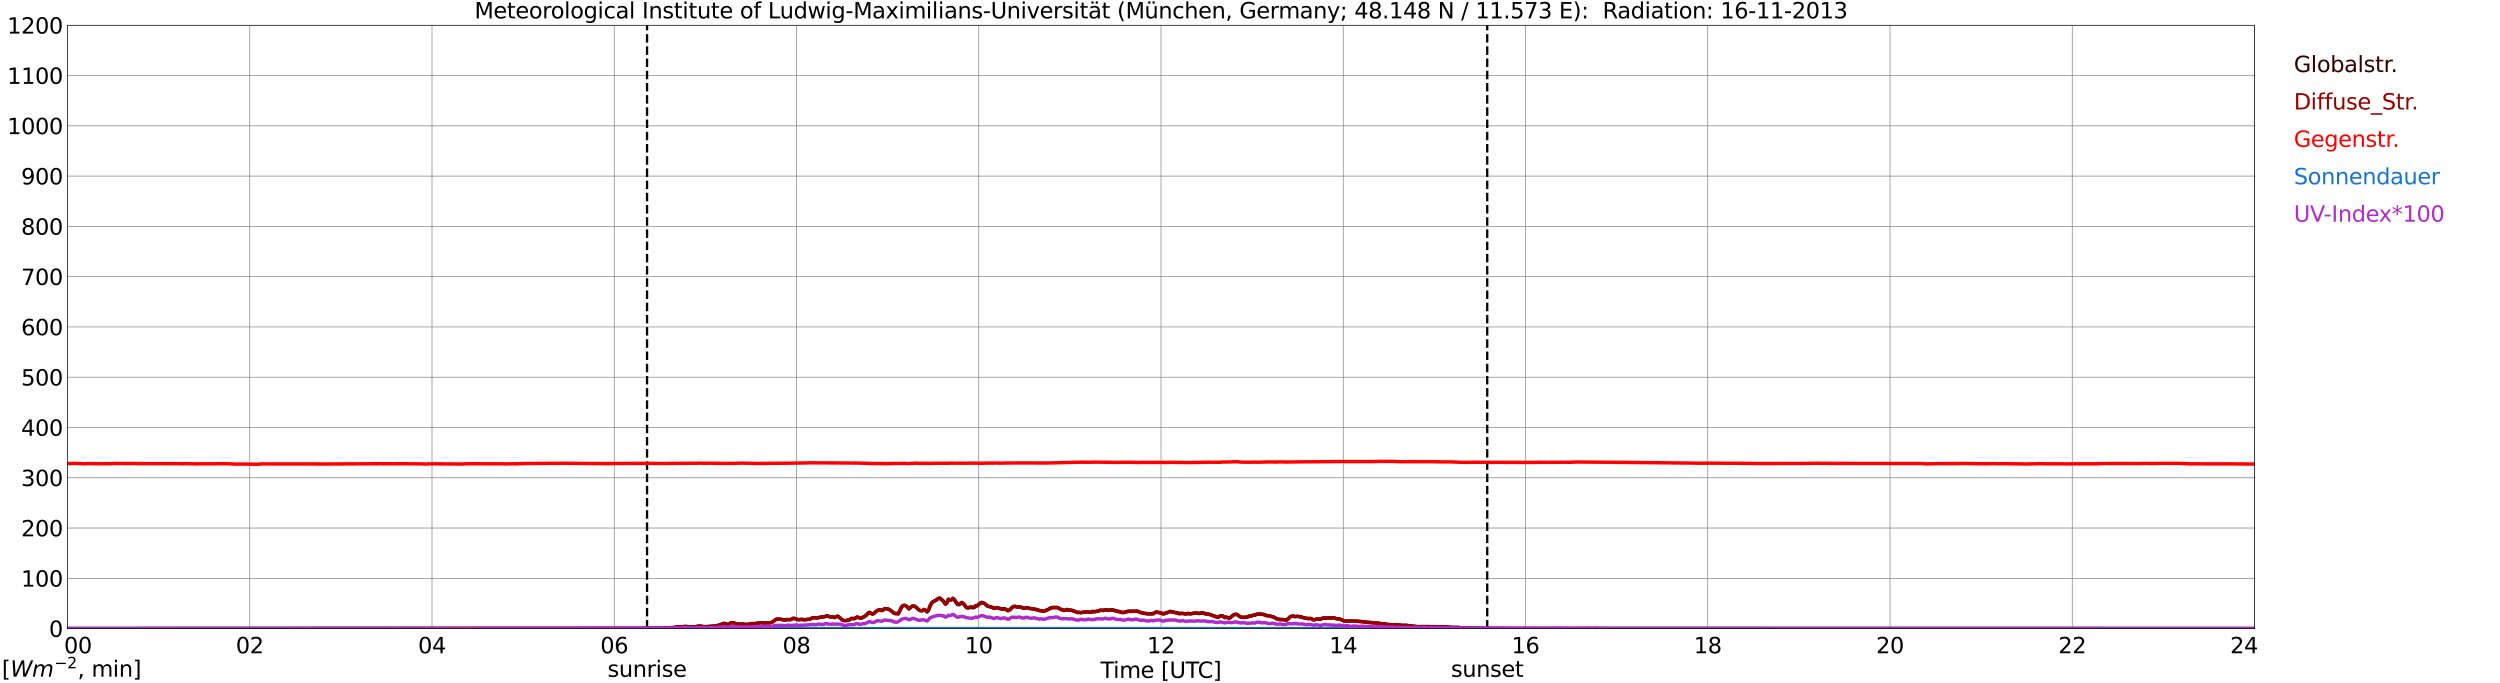 <?xml version="1.0" encoding="utf-8" standalone="no"?>
<!DOCTYPE svg PUBLIC "-//W3C//DTD SVG 1.1//EN"
  "http://www.w3.org/Graphics/SVG/1.1/DTD/svg11.dtd">
<svg xmlns:xlink="http://www.w3.org/1999/xlink" width="1085.4pt" height="296.64pt" viewBox="0 0 1085.4 296.64" xmlns="http://www.w3.org/2000/svg" version="1.1">
 <defs>
  <style type="text/css">*{stroke-linejoin: round; stroke-linecap: butt}</style>
 </defs>
 <g id="figure_1">
  <g id="patch_1">
   <path d="M 0 296.64 
L 1085.4 296.64 
L 1085.4 0 
L 0 0 
z
" style="fill: #ffffff"/>
  </g>
  <g id="axes_1">
   <g id="patch_2">
    <path d="M 29.306 272.909 
L 978.814 272.909 
L 978.814 10.976 
L 29.306 10.976 
z
" style="fill: #ffffff"/>
   </g>
   <g id="patch_3">
    <path d="M 978.814 272.909 
L 978.814 272.909 
L 978.814 10.976 
L 978.814 10.976 
z
" clip-path="url(#p0aedbd3dd8)" style="fill: #d3d3d3; opacity: 0.25; stroke: #d3d3d3; stroke-linejoin: miter"/>
   </g>
   <g id="matplotlib.axis_1">
    <g id="xtick_1">
     <g id="line2d_1">
      <path d="M 29.306 272.909 
L 29.306 10.976 
" clip-path="url(#p0aedbd3dd8)" style="fill: none; stroke: #808080; stroke-width: 0.3; stroke-linecap: square"/>
     </g>
     <g id="line2d_2"/>
     <g id="text_1">
      <!--    00 -->
      <g transform="translate(18.733 283.627) scale(0.095 -0.095)">
       <defs>
        <path id="DejaVuSans-20" transform="scale(0.016)"/>
        <path id="DejaVuSans-30" d="M 2034 4250 
Q 1547 4250 1301 3770 
Q 1056 3291 1056 2328 
Q 1056 1369 1301 889 
Q 1547 409 2034 409 
Q 2525 409 2770 889 
Q 3016 1369 3016 2328 
Q 3016 3291 2770 3770 
Q 2525 4250 2034 4250 
z
M 2034 4750 
Q 2819 4750 3233 4129 
Q 3647 3509 3647 2328 
Q 3647 1150 3233 529 
Q 2819 -91 2034 -91 
Q 1250 -91 836 529 
Q 422 1150 422 2328 
Q 422 3509 836 4129 
Q 1250 4750 2034 4750 
z
" transform="scale(0.016)"/>
       </defs>
       <use xlink:href="#DejaVuSans-20"/>
       <use xlink:href="#DejaVuSans-20" transform="translate(31.787 0)"/>
       <use xlink:href="#DejaVuSans-20" transform="translate(63.574 0)"/>
       <use xlink:href="#DejaVuSans-30" transform="translate(95.361 0)"/>
       <use xlink:href="#DejaVuSans-30" transform="translate(158.984 0)"/>
      </g>
     </g>
    </g>
    <g id="xtick_2">
     <g id="line2d_3">
      <path d="M 108.431 272.909 
L 108.431 10.976 
" clip-path="url(#p0aedbd3dd8)" style="fill: none; stroke: #808080; stroke-width: 0.3; stroke-linecap: square"/>
     </g>
     <g id="line2d_4"/>
     <g id="text_2">
      <!-- 02 -->
      <g transform="translate(102.387 283.627) scale(0.095 -0.095)">
       <defs>
        <path id="DejaVuSans-32" d="M 1228 531 
L 3431 531 
L 3431 0 
L 469 0 
L 469 531 
Q 828 903 1448 1529 
Q 2069 2156 2228 2338 
Q 2531 2678 2651 2914 
Q 2772 3150 2772 3378 
Q 2772 3750 2511 3984 
Q 2250 4219 1831 4219 
Q 1534 4219 1204 4116 
Q 875 4013 500 3803 
L 500 4441 
Q 881 4594 1212 4672 
Q 1544 4750 1819 4750 
Q 2544 4750 2975 4387 
Q 3406 4025 3406 3419 
Q 3406 3131 3298 2873 
Q 3191 2616 2906 2266 
Q 2828 2175 2409 1742 
Q 1991 1309 1228 531 
z
" transform="scale(0.016)"/>
       </defs>
       <use xlink:href="#DejaVuSans-30"/>
       <use xlink:href="#DejaVuSans-32" transform="translate(63.623 0)"/>
      </g>
     </g>
    </g>
    <g id="xtick_3">
     <g id="line2d_5">
      <path d="M 187.557 272.909 
L 187.557 10.976 
" clip-path="url(#p0aedbd3dd8)" style="fill: none; stroke: #808080; stroke-width: 0.3; stroke-linecap: square"/>
     </g>
     <g id="line2d_6"/>
     <g id="text_3">
      <!-- 04 -->
      <g transform="translate(181.513 283.627) scale(0.095 -0.095)">
       <defs>
        <path id="DejaVuSans-34" d="M 2419 4116 
L 825 1625 
L 2419 1625 
L 2419 4116 
z
M 2253 4666 
L 3047 4666 
L 3047 1625 
L 3713 1625 
L 3713 1100 
L 3047 1100 
L 3047 0 
L 2419 0 
L 2419 1100 
L 313 1100 
L 313 1709 
L 2253 4666 
z
" transform="scale(0.016)"/>
       </defs>
       <use xlink:href="#DejaVuSans-30"/>
       <use xlink:href="#DejaVuSans-34" transform="translate(63.623 0)"/>
      </g>
     </g>
    </g>
    <g id="xtick_4">
     <g id="line2d_7">
      <path d="M 266.683 272.909 
L 266.683 10.976 
" clip-path="url(#p0aedbd3dd8)" style="fill: none; stroke: #808080; stroke-width: 0.3; stroke-linecap: square"/>
     </g>
     <g id="line2d_8"/>
     <g id="text_4">
      <!-- 06 -->
      <g transform="translate(260.638 283.627) scale(0.095 -0.095)">
       <defs>
        <path id="DejaVuSans-36" d="M 2113 2584 
Q 1688 2584 1439 2293 
Q 1191 2003 1191 1497 
Q 1191 994 1439 701 
Q 1688 409 2113 409 
Q 2538 409 2786 701 
Q 3034 994 3034 1497 
Q 3034 2003 2786 2293 
Q 2538 2584 2113 2584 
z
M 3366 4563 
L 3366 3988 
Q 3128 4100 2886 4159 
Q 2644 4219 2406 4219 
Q 1781 4219 1451 3797 
Q 1122 3375 1075 2522 
Q 1259 2794 1537 2939 
Q 1816 3084 2150 3084 
Q 2853 3084 3261 2657 
Q 3669 2231 3669 1497 
Q 3669 778 3244 343 
Q 2819 -91 2113 -91 
Q 1303 -91 875 529 
Q 447 1150 447 2328 
Q 447 3434 972 4092 
Q 1497 4750 2381 4750 
Q 2619 4750 2861 4703 
Q 3103 4656 3366 4563 
z
" transform="scale(0.016)"/>
       </defs>
       <use xlink:href="#DejaVuSans-30"/>
       <use xlink:href="#DejaVuSans-36" transform="translate(63.623 0)"/>
      </g>
     </g>
    </g>
    <g id="xtick_5">
     <g id="line2d_9">
      <path d="M 345.808 272.909 
L 345.808 10.976 
" clip-path="url(#p0aedbd3dd8)" style="fill: none; stroke: #808080; stroke-width: 0.3; stroke-linecap: square"/>
     </g>
     <g id="line2d_10"/>
     <g id="text_5">
      <!-- 08 -->
      <g transform="translate(339.764 283.627) scale(0.095 -0.095)">
       <defs>
        <path id="DejaVuSans-38" d="M 2034 2216 
Q 1584 2216 1326 1975 
Q 1069 1734 1069 1313 
Q 1069 891 1326 650 
Q 1584 409 2034 409 
Q 2484 409 2743 651 
Q 3003 894 3003 1313 
Q 3003 1734 2745 1975 
Q 2488 2216 2034 2216 
z
M 1403 2484 
Q 997 2584 770 2862 
Q 544 3141 544 3541 
Q 544 4100 942 4425 
Q 1341 4750 2034 4750 
Q 2731 4750 3128 4425 
Q 3525 4100 3525 3541 
Q 3525 3141 3298 2862 
Q 3072 2584 2669 2484 
Q 3125 2378 3379 2068 
Q 3634 1759 3634 1313 
Q 3634 634 3220 271 
Q 2806 -91 2034 -91 
Q 1263 -91 848 271 
Q 434 634 434 1313 
Q 434 1759 690 2068 
Q 947 2378 1403 2484 
z
M 1172 3481 
Q 1172 3119 1398 2916 
Q 1625 2713 2034 2713 
Q 2441 2713 2670 2916 
Q 2900 3119 2900 3481 
Q 2900 3844 2670 4047 
Q 2441 4250 2034 4250 
Q 1625 4250 1398 4047 
Q 1172 3844 1172 3481 
z
" transform="scale(0.016)"/>
       </defs>
       <use xlink:href="#DejaVuSans-30"/>
       <use xlink:href="#DejaVuSans-38" transform="translate(63.623 0)"/>
      </g>
     </g>
    </g>
    <g id="xtick_6">
     <g id="line2d_11">
      <path d="M 424.934 272.909 
L 424.934 10.976 
" clip-path="url(#p0aedbd3dd8)" style="fill: none; stroke: #808080; stroke-width: 0.3; stroke-linecap: square"/>
     </g>
     <g id="line2d_12"/>
     <g id="text_6">
      <!-- 10 -->
      <g transform="translate(418.89 283.627) scale(0.095 -0.095)">
       <defs>
        <path id="DejaVuSans-31" d="M 794 531 
L 1825 531 
L 1825 4091 
L 703 3866 
L 703 4441 
L 1819 4666 
L 2450 4666 
L 2450 531 
L 3481 531 
L 3481 0 
L 794 0 
L 794 531 
z
" transform="scale(0.016)"/>
       </defs>
       <use xlink:href="#DejaVuSans-31"/>
       <use xlink:href="#DejaVuSans-30" transform="translate(63.623 0)"/>
      </g>
     </g>
    </g>
    <g id="xtick_7">
     <g id="line2d_13">
      <path d="M 504.06 272.909 
L 504.06 10.976 
" clip-path="url(#p0aedbd3dd8)" style="fill: none; stroke: #808080; stroke-width: 0.3; stroke-linecap: square"/>
     </g>
     <g id="line2d_14"/>
     <g id="text_7">
      <!-- 12 -->
      <g transform="translate(498.015 283.627) scale(0.095 -0.095)">
       <use xlink:href="#DejaVuSans-31"/>
       <use xlink:href="#DejaVuSans-32" transform="translate(63.623 0)"/>
      </g>
     </g>
    </g>
    <g id="xtick_8">
     <g id="line2d_15">
      <path d="M 583.185 272.909 
L 583.185 10.976 
" clip-path="url(#p0aedbd3dd8)" style="fill: none; stroke: #808080; stroke-width: 0.3; stroke-linecap: square"/>
     </g>
     <g id="line2d_16"/>
     <g id="text_8">
      <!-- 14 -->
      <g transform="translate(577.141 283.627) scale(0.095 -0.095)">
       <use xlink:href="#DejaVuSans-31"/>
       <use xlink:href="#DejaVuSans-34" transform="translate(63.623 0)"/>
      </g>
     </g>
    </g>
    <g id="xtick_9">
     <g id="line2d_17">
      <path d="M 662.311 272.909 
L 662.311 10.976 
" clip-path="url(#p0aedbd3dd8)" style="fill: none; stroke: #808080; stroke-width: 0.3; stroke-linecap: square"/>
     </g>
     <g id="line2d_18"/>
     <g id="text_9">
      <!-- 16 -->
      <g transform="translate(656.267 283.627) scale(0.095 -0.095)">
       <use xlink:href="#DejaVuSans-31"/>
       <use xlink:href="#DejaVuSans-36" transform="translate(63.623 0)"/>
      </g>
     </g>
    </g>
    <g id="xtick_10">
     <g id="line2d_19">
      <path d="M 741.437 272.909 
L 741.437 10.976 
" clip-path="url(#p0aedbd3dd8)" style="fill: none; stroke: #808080; stroke-width: 0.3; stroke-linecap: square"/>
     </g>
     <g id="line2d_20"/>
     <g id="text_10">
      <!-- 18 -->
      <g transform="translate(735.392 283.627) scale(0.095 -0.095)">
       <use xlink:href="#DejaVuSans-31"/>
       <use xlink:href="#DejaVuSans-38" transform="translate(63.623 0)"/>
      </g>
     </g>
    </g>
    <g id="xtick_11">
     <g id="line2d_21">
      <path d="M 820.562 272.909 
L 820.562 10.976 
" clip-path="url(#p0aedbd3dd8)" style="fill: none; stroke: #808080; stroke-width: 0.3; stroke-linecap: square"/>
     </g>
     <g id="line2d_22"/>
     <g id="text_11">
      <!-- 20 -->
      <g transform="translate(814.518 283.627) scale(0.095 -0.095)">
       <use xlink:href="#DejaVuSans-32"/>
       <use xlink:href="#DejaVuSans-30" transform="translate(63.623 0)"/>
      </g>
     </g>
    </g>
    <g id="xtick_12">
     <g id="line2d_23">
      <path d="M 899.688 272.909 
L 899.688 10.976 
" clip-path="url(#p0aedbd3dd8)" style="fill: none; stroke: #808080; stroke-width: 0.3; stroke-linecap: square"/>
     </g>
     <g id="line2d_24"/>
     <g id="text_12">
      <!-- 22 -->
      <g transform="translate(893.644 283.627) scale(0.095 -0.095)">
       <use xlink:href="#DejaVuSans-32"/>
       <use xlink:href="#DejaVuSans-32" transform="translate(63.623 0)"/>
      </g>
     </g>
    </g>
    <g id="xtick_13">
     <g id="line2d_25">
      <path d="M 978.814 272.909 
L 978.814 10.976 
" clip-path="url(#p0aedbd3dd8)" style="fill: none; stroke: #808080; stroke-width: 0.3; stroke-linecap: square"/>
     </g>
     <g id="line2d_26"/>
     <g id="text_13">
      <!-- 24    -->
      <g transform="translate(968.241 283.627) scale(0.095 -0.095)">
       <use xlink:href="#DejaVuSans-32"/>
       <use xlink:href="#DejaVuSans-34" transform="translate(63.623 0)"/>
       <use xlink:href="#DejaVuSans-20" transform="translate(127.246 0)"/>
       <use xlink:href="#DejaVuSans-20" transform="translate(159.033 0)"/>
       <use xlink:href="#DejaVuSans-20" transform="translate(190.82 0)"/>
      </g>
     </g>
    </g>
    <g id="text_14">
     <!-- Time [UTC] -->
     <g transform="translate(477.806 294.322) scale(0.095 -0.095)">
      <defs>
       <path id="DejaVuSans-54" d="M -19 4666 
L 3928 4666 
L 3928 4134 
L 2272 4134 
L 2272 0 
L 1638 0 
L 1638 4134 
L -19 4134 
L -19 4666 
z
" transform="scale(0.016)"/>
       <path id="DejaVuSans-69" d="M 603 3500 
L 1178 3500 
L 1178 0 
L 603 0 
L 603 3500 
z
M 603 4863 
L 1178 4863 
L 1178 4134 
L 603 4134 
L 603 4863 
z
" transform="scale(0.016)"/>
       <path id="DejaVuSans-6d" d="M 3328 2828 
Q 3544 3216 3844 3400 
Q 4144 3584 4550 3584 
Q 5097 3584 5394 3201 
Q 5691 2819 5691 2113 
L 5691 0 
L 5113 0 
L 5113 2094 
Q 5113 2597 4934 2840 
Q 4756 3084 4391 3084 
Q 3944 3084 3684 2787 
Q 3425 2491 3425 1978 
L 3425 0 
L 2847 0 
L 2847 2094 
Q 2847 2600 2669 2842 
Q 2491 3084 2119 3084 
Q 1678 3084 1418 2786 
Q 1159 2488 1159 1978 
L 1159 0 
L 581 0 
L 581 3500 
L 1159 3500 
L 1159 2956 
Q 1356 3278 1631 3431 
Q 1906 3584 2284 3584 
Q 2666 3584 2933 3390 
Q 3200 3197 3328 2828 
z
" transform="scale(0.016)"/>
       <path id="DejaVuSans-65" d="M 3597 1894 
L 3597 1613 
L 953 1613 
Q 991 1019 1311 708 
Q 1631 397 2203 397 
Q 2534 397 2845 478 
Q 3156 559 3463 722 
L 3463 178 
Q 3153 47 2828 -22 
Q 2503 -91 2169 -91 
Q 1331 -91 842 396 
Q 353 884 353 1716 
Q 353 2575 817 3079 
Q 1281 3584 2069 3584 
Q 2775 3584 3186 3129 
Q 3597 2675 3597 1894 
z
M 3022 2063 
Q 3016 2534 2758 2815 
Q 2500 3097 2075 3097 
Q 1594 3097 1305 2825 
Q 1016 2553 972 2059 
L 3022 2063 
z
" transform="scale(0.016)"/>
       <path id="DejaVuSans-5b" d="M 550 4863 
L 1875 4863 
L 1875 4416 
L 1125 4416 
L 1125 -397 
L 1875 -397 
L 1875 -844 
L 550 -844 
L 550 4863 
z
" transform="scale(0.016)"/>
       <path id="DejaVuSans-55" d="M 556 4666 
L 1191 4666 
L 1191 1831 
Q 1191 1081 1462 751 
Q 1734 422 2344 422 
Q 2950 422 3222 751 
Q 3494 1081 3494 1831 
L 3494 4666 
L 4128 4666 
L 4128 1753 
Q 4128 841 3676 375 
Q 3225 -91 2344 -91 
Q 1459 -91 1007 375 
Q 556 841 556 1753 
L 556 4666 
z
" transform="scale(0.016)"/>
       <path id="DejaVuSans-43" d="M 4122 4306 
L 4122 3641 
Q 3803 3938 3442 4084 
Q 3081 4231 2675 4231 
Q 1875 4231 1450 3742 
Q 1025 3253 1025 2328 
Q 1025 1406 1450 917 
Q 1875 428 2675 428 
Q 3081 428 3442 575 
Q 3803 722 4122 1019 
L 4122 359 
Q 3791 134 3420 21 
Q 3050 -91 2638 -91 
Q 1578 -91 968 557 
Q 359 1206 359 2328 
Q 359 3453 968 4101 
Q 1578 4750 2638 4750 
Q 3056 4750 3426 4639 
Q 3797 4528 4122 4306 
z
" transform="scale(0.016)"/>
       <path id="DejaVuSans-5d" d="M 1947 4863 
L 1947 -844 
L 622 -844 
L 622 -397 
L 1369 -397 
L 1369 4416 
L 622 4416 
L 622 4863 
L 1947 4863 
z
" transform="scale(0.016)"/>
      </defs>
      <use xlink:href="#DejaVuSans-54"/>
      <use xlink:href="#DejaVuSans-69" transform="translate(57.959 0)"/>
      <use xlink:href="#DejaVuSans-6d" transform="translate(85.742 0)"/>
      <use xlink:href="#DejaVuSans-65" transform="translate(183.154 0)"/>
      <use xlink:href="#DejaVuSans-20" transform="translate(244.678 0)"/>
      <use xlink:href="#DejaVuSans-5b" transform="translate(276.465 0)"/>
      <use xlink:href="#DejaVuSans-55" transform="translate(315.479 0)"/>
      <use xlink:href="#DejaVuSans-54" transform="translate(388.672 0)"/>
      <use xlink:href="#DejaVuSans-43" transform="translate(443.881 0)"/>
      <use xlink:href="#DejaVuSans-5d" transform="translate(513.705 0)"/>
     </g>
    </g>
   </g>
   <g id="matplotlib.axis_2">
    <g id="ytick_1">
     <g id="line2d_27">
      <path d="M 29.306 272.909 
L 978.814 272.909 
" clip-path="url(#p0aedbd3dd8)" style="fill: none; stroke: #808080; stroke-width: 0.3; stroke-linecap: square"/>
     </g>
     <g id="line2d_28"/>
     <g id="text_15">
      <!-- 0 -->
      <g transform="translate(21.261 276.518) scale(0.095 -0.095)">
       <use xlink:href="#DejaVuSans-30"/>
      </g>
     </g>
    </g>
    <g id="ytick_2">
     <g id="line2d_29">
      <path d="M 29.306 251.081 
L 978.814 251.081 
" clip-path="url(#p0aedbd3dd8)" style="fill: none; stroke: #808080; stroke-width: 0.3; stroke-linecap: square"/>
     </g>
     <g id="line2d_30"/>
     <g id="text_16">
      <!-- 100 -->
      <g transform="translate(9.173 254.69) scale(0.095 -0.095)">
       <use xlink:href="#DejaVuSans-31"/>
       <use xlink:href="#DejaVuSans-30" transform="translate(63.623 0)"/>
       <use xlink:href="#DejaVuSans-30" transform="translate(127.246 0)"/>
      </g>
     </g>
    </g>
    <g id="ytick_3">
     <g id="line2d_31">
      <path d="M 29.306 229.253 
L 978.814 229.253 
" clip-path="url(#p0aedbd3dd8)" style="fill: none; stroke: #808080; stroke-width: 0.3; stroke-linecap: square"/>
     </g>
     <g id="line2d_32"/>
     <g id="text_17">
      <!-- 200 -->
      <g transform="translate(9.173 232.863) scale(0.095 -0.095)">
       <use xlink:href="#DejaVuSans-32"/>
       <use xlink:href="#DejaVuSans-30" transform="translate(63.623 0)"/>
       <use xlink:href="#DejaVuSans-30" transform="translate(127.246 0)"/>
      </g>
     </g>
    </g>
    <g id="ytick_4">
     <g id="line2d_33">
      <path d="M 29.306 207.426 
L 978.814 207.426 
" clip-path="url(#p0aedbd3dd8)" style="fill: none; stroke: #808080; stroke-width: 0.3; stroke-linecap: square"/>
     </g>
     <g id="line2d_34"/>
     <g id="text_18">
      <!-- 300 -->
      <g transform="translate(9.173 211.035) scale(0.095 -0.095)">
       <defs>
        <path id="DejaVuSans-33" d="M 2597 2516 
Q 3050 2419 3304 2112 
Q 3559 1806 3559 1356 
Q 3559 666 3084 287 
Q 2609 -91 1734 -91 
Q 1441 -91 1130 -33 
Q 819 25 488 141 
L 488 750 
Q 750 597 1062 519 
Q 1375 441 1716 441 
Q 2309 441 2620 675 
Q 2931 909 2931 1356 
Q 2931 1769 2642 2001 
Q 2353 2234 1838 2234 
L 1294 2234 
L 1294 2753 
L 1863 2753 
Q 2328 2753 2575 2939 
Q 2822 3125 2822 3475 
Q 2822 3834 2567 4026 
Q 2313 4219 1838 4219 
Q 1578 4219 1281 4162 
Q 984 4106 628 3988 
L 628 4550 
Q 988 4650 1302 4700 
Q 1616 4750 1894 4750 
Q 2613 4750 3031 4423 
Q 3450 4097 3450 3541 
Q 3450 3153 3228 2886 
Q 3006 2619 2597 2516 
z
" transform="scale(0.016)"/>
       </defs>
       <use xlink:href="#DejaVuSans-33"/>
       <use xlink:href="#DejaVuSans-30" transform="translate(63.623 0)"/>
       <use xlink:href="#DejaVuSans-30" transform="translate(127.246 0)"/>
      </g>
     </g>
    </g>
    <g id="ytick_5">
     <g id="line2d_35">
      <path d="M 29.306 185.598 
L 978.814 185.598 
" clip-path="url(#p0aedbd3dd8)" style="fill: none; stroke: #808080; stroke-width: 0.3; stroke-linecap: square"/>
     </g>
     <g id="line2d_36"/>
     <g id="text_19">
      <!-- 400 -->
      <g transform="translate(9.173 189.207) scale(0.095 -0.095)">
       <use xlink:href="#DejaVuSans-34"/>
       <use xlink:href="#DejaVuSans-30" transform="translate(63.623 0)"/>
       <use xlink:href="#DejaVuSans-30" transform="translate(127.246 0)"/>
      </g>
     </g>
    </g>
    <g id="ytick_6">
     <g id="line2d_37">
      <path d="M 29.306 163.77 
L 978.814 163.77 
" clip-path="url(#p0aedbd3dd8)" style="fill: none; stroke: #808080; stroke-width: 0.3; stroke-linecap: square"/>
     </g>
     <g id="line2d_38"/>
     <g id="text_20">
      <!-- 500 -->
      <g transform="translate(9.173 167.379) scale(0.095 -0.095)">
       <defs>
        <path id="DejaVuSans-35" d="M 691 4666 
L 3169 4666 
L 3169 4134 
L 1269 4134 
L 1269 2991 
Q 1406 3038 1543 3061 
Q 1681 3084 1819 3084 
Q 2600 3084 3056 2656 
Q 3513 2228 3513 1497 
Q 3513 744 3044 326 
Q 2575 -91 1722 -91 
Q 1428 -91 1123 -41 
Q 819 9 494 109 
L 494 744 
Q 775 591 1075 516 
Q 1375 441 1709 441 
Q 2250 441 2565 725 
Q 2881 1009 2881 1497 
Q 2881 1984 2565 2268 
Q 2250 2553 1709 2553 
Q 1456 2553 1204 2497 
Q 953 2441 691 2322 
L 691 4666 
z
" transform="scale(0.016)"/>
       </defs>
       <use xlink:href="#DejaVuSans-35"/>
       <use xlink:href="#DejaVuSans-30" transform="translate(63.623 0)"/>
       <use xlink:href="#DejaVuSans-30" transform="translate(127.246 0)"/>
      </g>
     </g>
    </g>
    <g id="ytick_7">
     <g id="line2d_39">
      <path d="M 29.306 141.942 
L 978.814 141.942 
" clip-path="url(#p0aedbd3dd8)" style="fill: none; stroke: #808080; stroke-width: 0.3; stroke-linecap: square"/>
     </g>
     <g id="line2d_40"/>
     <g id="text_21">
      <!-- 600 -->
      <g transform="translate(9.173 145.551) scale(0.095 -0.095)">
       <use xlink:href="#DejaVuSans-36"/>
       <use xlink:href="#DejaVuSans-30" transform="translate(63.623 0)"/>
       <use xlink:href="#DejaVuSans-30" transform="translate(127.246 0)"/>
      </g>
     </g>
    </g>
    <g id="ytick_8">
     <g id="line2d_41">
      <path d="M 29.306 120.114 
L 978.814 120.114 
" clip-path="url(#p0aedbd3dd8)" style="fill: none; stroke: #808080; stroke-width: 0.3; stroke-linecap: square"/>
     </g>
     <g id="line2d_42"/>
     <g id="text_22">
      <!-- 700 -->
      <g transform="translate(9.173 123.724) scale(0.095 -0.095)">
       <defs>
        <path id="DejaVuSans-37" d="M 525 4666 
L 3525 4666 
L 3525 4397 
L 1831 0 
L 1172 0 
L 2766 4134 
L 525 4134 
L 525 4666 
z
" transform="scale(0.016)"/>
       </defs>
       <use xlink:href="#DejaVuSans-37"/>
       <use xlink:href="#DejaVuSans-30" transform="translate(63.623 0)"/>
       <use xlink:href="#DejaVuSans-30" transform="translate(127.246 0)"/>
      </g>
     </g>
    </g>
    <g id="ytick_9">
     <g id="line2d_43">
      <path d="M 29.306 98.287 
L 978.814 98.287 
" clip-path="url(#p0aedbd3dd8)" style="fill: none; stroke: #808080; stroke-width: 0.3; stroke-linecap: square"/>
     </g>
     <g id="line2d_44"/>
     <g id="text_23">
      <!-- 800 -->
      <g transform="translate(9.173 101.896) scale(0.095 -0.095)">
       <use xlink:href="#DejaVuSans-38"/>
       <use xlink:href="#DejaVuSans-30" transform="translate(63.623 0)"/>
       <use xlink:href="#DejaVuSans-30" transform="translate(127.246 0)"/>
      </g>
     </g>
    </g>
    <g id="ytick_10">
     <g id="line2d_45">
      <path d="M 29.306 76.459 
L 978.814 76.459 
" clip-path="url(#p0aedbd3dd8)" style="fill: none; stroke: #808080; stroke-width: 0.3; stroke-linecap: square"/>
     </g>
     <g id="line2d_46"/>
     <g id="text_24">
      <!-- 900 -->
      <g transform="translate(9.173 80.068) scale(0.095 -0.095)">
       <defs>
        <path id="DejaVuSans-39" d="M 703 97 
L 703 672 
Q 941 559 1184 500 
Q 1428 441 1663 441 
Q 2288 441 2617 861 
Q 2947 1281 2994 2138 
Q 2813 1869 2534 1725 
Q 2256 1581 1919 1581 
Q 1219 1581 811 2004 
Q 403 2428 403 3163 
Q 403 3881 828 4315 
Q 1253 4750 1959 4750 
Q 2769 4750 3195 4129 
Q 3622 3509 3622 2328 
Q 3622 1225 3098 567 
Q 2575 -91 1691 -91 
Q 1453 -91 1209 -44 
Q 966 3 703 97 
z
M 1959 2075 
Q 2384 2075 2632 2365 
Q 2881 2656 2881 3163 
Q 2881 3666 2632 3958 
Q 2384 4250 1959 4250 
Q 1534 4250 1286 3958 
Q 1038 3666 1038 3163 
Q 1038 2656 1286 2365 
Q 1534 2075 1959 2075 
z
" transform="scale(0.016)"/>
       </defs>
       <use xlink:href="#DejaVuSans-39"/>
       <use xlink:href="#DejaVuSans-30" transform="translate(63.623 0)"/>
       <use xlink:href="#DejaVuSans-30" transform="translate(127.246 0)"/>
      </g>
     </g>
    </g>
    <g id="ytick_11">
     <g id="line2d_47">
      <path d="M 29.306 54.631 
L 978.814 54.631 
" clip-path="url(#p0aedbd3dd8)" style="fill: none; stroke: #808080; stroke-width: 0.3; stroke-linecap: square"/>
     </g>
     <g id="line2d_48"/>
     <g id="text_25">
      <!-- 1000 -->
      <g transform="translate(3.128 58.24) scale(0.095 -0.095)">
       <use xlink:href="#DejaVuSans-31"/>
       <use xlink:href="#DejaVuSans-30" transform="translate(63.623 0)"/>
       <use xlink:href="#DejaVuSans-30" transform="translate(127.246 0)"/>
       <use xlink:href="#DejaVuSans-30" transform="translate(190.869 0)"/>
      </g>
     </g>
    </g>
    <g id="ytick_12">
     <g id="line2d_49">
      <path d="M 29.306 32.803 
L 978.814 32.803 
" clip-path="url(#p0aedbd3dd8)" style="fill: none; stroke: #808080; stroke-width: 0.3; stroke-linecap: square"/>
     </g>
     <g id="line2d_50"/>
     <g id="text_26">
      <!-- 1100 -->
      <g transform="translate(3.128 36.413) scale(0.095 -0.095)">
       <use xlink:href="#DejaVuSans-31"/>
       <use xlink:href="#DejaVuSans-31" transform="translate(63.623 0)"/>
       <use xlink:href="#DejaVuSans-30" transform="translate(127.246 0)"/>
       <use xlink:href="#DejaVuSans-30" transform="translate(190.869 0)"/>
      </g>
     </g>
    </g>
    <g id="ytick_13">
     <g id="line2d_51">
      <path d="M 29.306 10.976 
L 978.814 10.976 
" clip-path="url(#p0aedbd3dd8)" style="fill: none; stroke: #808080; stroke-width: 0.3; stroke-linecap: square"/>
     </g>
     <g id="line2d_52"/>
     <g id="text_27">
      <!-- 1200 -->
      <g transform="translate(3.128 14.585) scale(0.095 -0.095)">
       <use xlink:href="#DejaVuSans-31"/>
       <use xlink:href="#DejaVuSans-32" transform="translate(63.623 0)"/>
       <use xlink:href="#DejaVuSans-30" transform="translate(127.246 0)"/>
       <use xlink:href="#DejaVuSans-30" transform="translate(190.869 0)"/>
      </g>
     </g>
    </g>
   </g>
   <g id="line2d_53">
    <path d="M 280.925 272.909 
L 280.925 10.976 
" clip-path="url(#p0aedbd3dd8)" style="fill: none; stroke-dasharray: 3.7,1.6; stroke-dashoffset: 0; stroke: #000000"/>
   </g>
   <g id="line2d_54">
    <path d="M 645.695 272.909 
L 645.695 10.976 
" clip-path="url(#p0aedbd3dd8)" style="fill: none; stroke-dasharray: 3.7,1.6; stroke-dashoffset: 0; stroke: #000000"/>
   </g>
   <g id="line2d_55">
    <path d="M 29.306 272.909 
L 277.233 272.811 
L 280.53 272.752 
L 281.849 272.78 
L 282.508 272.721 
L 283.827 272.752 
L 285.145 272.721 
L 286.464 272.693 
L 291.08 272.573 
L 292.399 272.514 
L 293.717 272.158 
L 294.377 272.099 
L 295.036 272.158 
L 297.674 271.951 
L 298.333 272.071 
L 299.652 272.099 
L 300.971 272.247 
L 301.63 272.247 
L 302.949 271.863 
L 304.267 271.833 
L 305.586 272.099 
L 310.202 271.833 
L 312.839 271.182 
L 314.158 270.647 
L 314.818 270.737 
L 316.136 271.182 
L 317.455 270.353 
L 318.114 270.322 
L 320.093 270.914 
L 321.411 270.975 
L 322.73 270.914 
L 323.39 271.152 
L 324.049 271.182 
L 326.686 270.737 
L 327.346 270.796 
L 330.643 270.322 
L 331.961 270.501 
L 334.599 270.294 
L 335.258 270.056 
L 335.918 269.641 
L 336.577 269.078 
L 337.236 268.783 
L 339.215 268.871 
L 340.533 269.196 
L 341.852 268.991 
L 343.171 269.05 
L 344.49 268.397 
L 346.468 268.991 
L 347.787 268.93 
L 348.446 268.93 
L 349.105 269.078 
L 349.765 269.05 
L 350.424 268.901 
L 351.743 268.842 
L 352.402 268.397 
L 353.062 268.22 
L 353.721 268.161 
L 354.38 268.279 
L 355.04 268.249 
L 356.359 267.954 
L 357.018 267.834 
L 357.677 267.834 
L 358.996 267.36 
L 360.315 267.834 
L 361.634 267.864 
L 362.293 268.1 
L 363.612 267.48 
L 364.271 267.864 
L 364.93 268.397 
L 365.59 269.078 
L 366.249 269.344 
L 366.909 269.434 
L 368.887 269.078 
L 369.546 268.545 
L 370.206 268.545 
L 370.865 268.663 
L 372.184 267.893 
L 373.502 268.397 
L 374.162 268.279 
L 374.821 267.893 
L 375.481 267.657 
L 376.14 267.094 
L 376.799 266.295 
L 377.459 265.85 
L 378.777 266.59 
L 379.437 266.295 
L 380.756 265.169 
L 381.415 264.843 
L 382.074 264.667 
L 382.734 265.051 
L 383.393 264.843 
L 384.053 264.252 
L 385.371 264.28 
L 386.69 264.992 
L 388.009 266.057 
L 388.668 266.323 
L 389.328 266.354 
L 389.987 266.502 
L 390.646 265.258 
L 391.306 263.776 
L 391.965 262.977 
L 392.624 262.8 
L 393.284 262.977 
L 393.943 263.51 
L 394.603 264.311 
L 395.262 263.837 
L 395.921 263.215 
L 396.581 263.126 
L 397.24 263.274 
L 397.899 263.807 
L 398.559 264.488 
L 399.218 264.992 
L 399.878 265.169 
L 400.537 265.169 
L 401.196 264.667 
L 401.856 265.051 
L 402.515 265.673 
L 403.175 264.843 
L 403.834 263.008 
L 404.493 261.822 
L 405.153 261.231 
L 406.471 260.519 
L 407.131 259.987 
L 407.79 259.631 
L 408.45 259.897 
L 409.768 261.111 
L 410.428 262.148 
L 411.087 261.853 
L 411.746 260.194 
L 412.406 260.43 
L 413.065 260.46 
L 413.725 259.867 
L 414.384 260.43 
L 415.703 262.445 
L 416.362 262.534 
L 417.681 261.646 
L 418.34 262.178 
L 419.659 263.837 
L 420.318 263.955 
L 421.637 263.658 
L 422.297 263.896 
L 422.956 263.748 
L 423.615 263.156 
L 424.275 263.095 
L 425.593 261.94 
L 426.253 261.526 
L 427.572 262.089 
L 428.231 262.77 
L 428.89 263.243 
L 430.209 263.451 
L 431.528 264.103 
L 432.847 263.748 
L 433.506 264.045 
L 435.484 264.37 
L 436.144 264.339 
L 436.803 264.577 
L 437.462 265.11 
L 438.122 265.051 
L 439.44 263.776 
L 440.1 263.333 
L 440.759 263.243 
L 441.419 263.599 
L 442.737 263.481 
L 444.716 264.103 
L 445.375 263.837 
L 446.034 263.837 
L 446.694 264.045 
L 449.991 264.577 
L 450.65 264.902 
L 451.969 265.169 
L 453.287 265.348 
L 455.266 264.518 
L 455.925 264.014 
L 457.244 263.689 
L 457.903 263.776 
L 458.563 263.689 
L 459.222 263.776 
L 460.541 264.547 
L 461.2 264.667 
L 461.859 264.933 
L 462.519 264.872 
L 463.178 264.577 
L 463.838 264.843 
L 465.156 264.872 
L 467.794 265.85 
L 468.453 265.821 
L 469.113 266.029 
L 470.431 265.821 
L 472.409 265.642 
L 473.069 265.791 
L 473.728 265.821 
L 474.388 265.407 
L 475.047 265.583 
L 477.025 265.199 
L 477.685 264.872 
L 479.003 264.902 
L 480.322 264.726 
L 480.981 264.843 
L 482.96 264.754 
L 484.278 265.079 
L 484.938 265.376 
L 485.597 265.348 
L 486.916 265.821 
L 487.575 265.939 
L 489.553 265.407 
L 490.213 265.317 
L 492.85 265.376 
L 493.51 265.258 
L 494.169 265.407 
L 494.828 265.762 
L 496.147 266.116 
L 498.785 266.531 
L 499.444 266.413 
L 500.103 266.443 
L 500.763 266.323 
L 502.082 265.614 
L 502.741 265.821 
L 503.4 265.909 
L 505.379 266.472 
L 506.038 266.116 
L 506.697 265.998 
L 508.016 265.407 
L 509.994 265.85 
L 512.632 266.354 
L 513.291 266.236 
L 514.61 266.531 
L 515.929 266.295 
L 516.588 266.472 
L 519.226 266.088 
L 520.544 266.295 
L 521.863 266.029 
L 522.522 266.088 
L 523.182 266.382 
L 523.841 266.531 
L 524.501 266.561 
L 525.819 266.945 
L 526.479 267.242 
L 527.138 267.391 
L 527.797 267.747 
L 528.457 267.893 
L 529.116 267.834 
L 529.776 267.391 
L 530.435 267.301 
L 531.094 267.539 
L 531.754 268.072 
L 532.413 267.893 
L 533.732 268.397 
L 535.71 266.858 
L 536.369 266.679 
L 537.029 266.71 
L 538.348 267.747 
L 539.007 268.013 
L 540.985 267.954 
L 541.644 267.864 
L 542.304 267.48 
L 542.963 267.48 
L 544.282 267.066 
L 544.941 267.035 
L 545.601 266.651 
L 546.919 266.531 
L 547.579 266.679 
L 548.238 266.679 
L 548.898 266.858 
L 549.557 267.153 
L 551.535 267.48 
L 552.195 267.747 
L 552.854 267.805 
L 554.173 268.576 
L 555.491 268.93 
L 558.788 269.137 
L 560.107 267.775 
L 561.426 267.419 
L 562.085 267.688 
L 562.745 267.688 
L 563.404 267.568 
L 564.063 267.747 
L 564.723 267.747 
L 566.042 268.22 
L 568.02 268.576 
L 568.679 268.515 
L 569.338 268.576 
L 569.998 269.019 
L 570.657 269.109 
L 571.317 268.871 
L 571.976 268.783 
L 573.295 268.901 
L 573.954 268.456 
L 575.273 268.308 
L 575.932 268.397 
L 576.592 268.338 
L 577.91 268.369 
L 578.57 268.249 
L 579.229 268.279 
L 579.889 268.545 
L 581.867 268.812 
L 583.185 269.493 
L 584.504 269.672 
L 587.142 269.611 
L 589.779 269.759 
L 591.098 269.849 
L 595.054 270.322 
L 598.351 270.56 
L 599.011 270.619 
L 600.329 270.975 
L 600.989 270.826 
L 602.307 271.121 
L 604.286 271.241 
L 606.923 271.3 
L 609.561 271.536 
L 610.22 271.449 
L 615.495 272.071 
L 617.473 272.04 
L 619.451 272.04 
L 628.023 272.13 
L 628.683 272.306 
L 630.001 272.337 
L 630.661 272.424 
L 631.98 272.396 
L 633.298 272.396 
L 634.617 272.544 
L 636.595 272.632 
L 641.87 272.721 
L 645.167 272.78 
L 650.442 272.839 
L 651.102 272.9 
L 651.761 272.811 
L 653.08 272.909 
L 978.154 272.909 
L 978.154 272.909 
" clip-path="url(#p0aedbd3dd8)" style="fill: none; stroke: #330000; stroke-width: 1.5; stroke-linecap: square"/>
   </g>
   <g id="line2d_56">
    <path d="M 29.306 272.909 
L 278.552 272.8 
L 279.87 272.758 
L 281.849 272.8 
L 284.486 272.717 
L 289.102 272.632 
L 293.058 272.339 
L 293.717 272.171 
L 297.014 272.086 
L 297.674 272.003 
L 301.63 272.254 
L 302.949 271.876 
L 304.267 271.876 
L 306.246 272.13 
L 310.861 271.752 
L 312.18 271.54 
L 314.158 270.702 
L 314.818 270.743 
L 316.136 271.163 
L 317.455 270.324 
L 318.114 270.324 
L 320.093 270.953 
L 321.411 270.995 
L 322.071 270.912 
L 324.708 271.08 
L 326.686 270.702 
L 327.346 270.785 
L 328.665 270.617 
L 329.983 270.366 
L 330.643 270.324 
L 332.621 270.534 
L 333.28 270.407 
L 333.94 270.492 
L 334.599 270.407 
L 335.258 270.115 
L 337.236 268.77 
L 338.555 268.812 
L 339.874 269.065 
L 340.533 269.192 
L 341.852 268.98 
L 343.171 269.023 
L 344.49 268.434 
L 346.468 269.023 
L 347.127 269.065 
L 347.787 268.938 
L 348.446 268.938 
L 349.105 269.106 
L 351.743 268.77 
L 352.402 268.393 
L 353.062 268.183 
L 353.721 268.183 
L 354.38 268.31 
L 355.04 268.31 
L 355.699 268.015 
L 356.359 267.888 
L 357.677 267.847 
L 358.996 267.343 
L 359.655 267.511 
L 360.315 267.805 
L 361.634 267.888 
L 362.293 268.1 
L 363.612 267.554 
L 364.271 267.932 
L 365.59 269.106 
L 366.249 269.443 
L 366.909 269.525 
L 368.227 269.316 
L 368.887 269.065 
L 369.546 268.519 
L 370.206 268.478 
L 370.865 268.602 
L 372.184 267.847 
L 373.502 268.393 
L 374.162 268.266 
L 376.14 267.092 
L 376.799 266.21 
L 377.459 265.874 
L 378.777 266.629 
L 379.437 266.295 
L 380.096 265.623 
L 381.415 264.826 
L 382.074 264.741 
L 382.734 265.118 
L 383.393 264.826 
L 384.053 264.322 
L 384.712 264.28 
L 385.371 264.363 
L 386.031 264.614 
L 387.349 265.581 
L 388.009 266.168 
L 388.668 266.463 
L 389.328 266.419 
L 389.987 266.505 
L 391.306 263.649 
L 391.965 262.977 
L 392.624 262.809 
L 393.284 262.977 
L 394.603 264.363 
L 395.262 263.9 
L 395.921 263.23 
L 396.581 263.062 
L 397.24 263.272 
L 399.218 264.992 
L 399.878 265.16 
L 400.537 264.992 
L 401.196 264.573 
L 401.856 264.909 
L 402.515 265.538 
L 403.175 264.658 
L 403.834 262.894 
L 404.493 261.718 
L 405.153 261.172 
L 405.812 260.921 
L 407.79 259.703 
L 408.45 260.081 
L 409.768 261.299 
L 410.428 262.307 
L 411.087 261.886 
L 411.746 260.166 
L 412.406 260.417 
L 413.065 260.334 
L 413.725 259.747 
L 414.384 260.334 
L 415.043 261.384 
L 415.703 262.18 
L 416.362 262.307 
L 417.681 261.552 
L 418.34 262.139 
L 419.659 263.776 
L 420.318 263.818 
L 420.978 263.567 
L 421.637 263.481 
L 422.297 263.649 
L 422.956 263.481 
L 423.615 262.894 
L 424.275 262.853 
L 425.593 261.803 
L 426.253 261.552 
L 426.912 261.761 
L 427.572 262.098 
L 428.89 263.189 
L 430.869 263.735 
L 431.528 264.069 
L 432.847 263.818 
L 434.825 264.49 
L 436.144 264.363 
L 436.803 264.573 
L 437.462 265.077 
L 438.122 264.909 
L 439.44 263.649 
L 440.1 263.313 
L 440.759 263.23 
L 441.419 263.523 
L 442.737 263.398 
L 444.056 263.986 
L 444.716 264.112 
L 445.375 263.9 
L 446.034 263.944 
L 447.353 264.28 
L 448.672 264.405 
L 449.991 264.699 
L 451.969 265.245 
L 453.287 265.413 
L 453.947 265.036 
L 455.266 264.531 
L 455.925 264.112 
L 457.244 263.776 
L 459.222 263.859 
L 460.541 264.658 
L 461.2 264.782 
L 461.859 265.077 
L 462.519 264.992 
L 463.178 264.699 
L 463.838 264.992 
L 465.156 264.992 
L 467.794 265.959 
L 468.453 265.874 
L 469.113 266 
L 469.772 265.832 
L 472.409 265.623 
L 473.069 265.791 
L 473.728 265.832 
L 474.388 265.496 
L 475.047 265.623 
L 477.025 265.328 
L 477.685 264.992 
L 479.003 265.118 
L 479.663 264.909 
L 480.322 264.867 
L 480.981 265.036 
L 482.96 264.867 
L 484.938 265.413 
L 487.575 266 
L 490.213 265.413 
L 490.872 265.496 
L 491.532 265.413 
L 492.85 265.413 
L 493.51 265.328 
L 494.169 265.496 
L 495.488 266.083 
L 496.807 266.336 
L 498.125 266.505 
L 500.103 266.546 
L 500.763 266.505 
L 501.422 266 
L 502.082 265.749 
L 502.741 265.959 
L 503.4 266 
L 504.719 266.546 
L 505.379 266.546 
L 508.016 265.538 
L 511.313 266.251 
L 511.972 266.505 
L 513.291 266.336 
L 514.61 266.587 
L 515.269 266.546 
L 515.929 266.336 
L 516.588 266.546 
L 517.247 266.505 
L 517.907 266.295 
L 519.226 266.21 
L 520.544 266.378 
L 521.863 266.127 
L 522.522 266.21 
L 523.182 266.505 
L 525.16 266.756 
L 526.479 267.26 
L 528.457 267.932 
L 529.116 267.932 
L 529.776 267.428 
L 530.435 267.386 
L 531.094 267.596 
L 531.754 268.183 
L 532.413 267.974 
L 533.732 268.478 
L 535.71 266.924 
L 536.369 266.714 
L 537.029 266.882 
L 539.007 268.015 
L 540.326 268.056 
L 541.644 267.888 
L 542.304 267.469 
L 542.963 267.511 
L 544.282 267.092 
L 544.941 267.05 
L 545.601 266.673 
L 546.26 266.587 
L 548.898 266.841 
L 549.557 267.218 
L 551.535 267.469 
L 552.195 267.764 
L 552.854 267.847 
L 554.173 268.602 
L 555.491 268.98 
L 556.151 269.023 
L 556.81 268.938 
L 557.47 269.023 
L 558.129 269.233 
L 558.788 269.148 
L 560.107 267.805 
L 560.766 267.554 
L 561.426 267.428 
L 562.085 267.679 
L 563.404 267.554 
L 565.382 268.015 
L 566.042 268.225 
L 567.36 268.478 
L 568.02 268.602 
L 568.679 268.478 
L 569.338 268.561 
L 569.998 269.023 
L 570.657 269.065 
L 571.317 268.812 
L 571.976 268.729 
L 573.295 268.812 
L 574.613 268.266 
L 579.229 268.225 
L 579.889 268.519 
L 581.207 268.812 
L 581.867 268.812 
L 583.845 269.611 
L 585.164 269.694 
L 587.142 269.569 
L 589.12 269.737 
L 591.757 269.947 
L 593.736 270.239 
L 594.395 270.198 
L 596.373 270.366 
L 599.011 270.617 
L 600.329 270.953 
L 600.989 270.829 
L 602.307 271.08 
L 604.286 271.248 
L 606.264 271.206 
L 607.582 271.331 
L 608.242 271.499 
L 609.561 271.584 
L 610.22 271.499 
L 615.495 272.13 
L 618.133 272.044 
L 620.111 272.086 
L 621.429 272.086 
L 628.023 272.171 
L 630.661 272.422 
L 631.98 272.422 
L 633.298 272.466 
L 633.958 272.549 
L 635.276 272.549 
L 636.595 272.632 
L 639.233 272.717 
L 640.552 272.717 
L 641.87 272.8 
L 643.189 272.758 
L 644.508 272.843 
L 978.154 272.909 
L 978.154 272.909 
" clip-path="url(#p0aedbd3dd8)" style="fill: none; stroke: #990000; stroke-width: 1.5; stroke-linecap: square"/>
   </g>
   <g id="line2d_57">
    <path d="M 29.306 201.22 
L 30.625 201.277 
L 31.943 201.17 
L 36.559 201.338 
L 37.878 201.283 
L 39.197 201.279 
L 40.515 201.301 
L 42.493 201.338 
L 44.472 201.314 
L 48.428 201.301 
L 49.747 201.209 
L 67.55 201.316 
L 68.869 201.288 
L 74.803 201.309 
L 76.781 201.288 
L 78.759 201.344 
L 80.737 201.303 
L 85.353 201.405 
L 87.331 201.349 
L 89.309 201.386 
L 91.288 201.351 
L 93.266 201.346 
L 97.222 201.303 
L 101.838 201.451 
L 102.497 201.515 
L 104.475 201.464 
L 111.728 201.556 
L 113.707 201.408 
L 135.466 201.419 
L 138.104 201.449 
L 140.082 201.458 
L 165.798 201.322 
L 166.457 201.405 
L 167.116 201.316 
L 167.776 201.36 
L 169.094 201.325 
L 171.073 201.362 
L 173.71 201.322 
L 182.941 201.386 
L 184.92 201.495 
L 186.238 201.397 
L 188.876 201.37 
L 197.448 201.44 
L 200.085 201.464 
L 203.382 201.333 
L 217.889 201.373 
L 219.207 201.427 
L 220.526 201.37 
L 222.504 201.342 
L 224.482 201.368 
L 227.779 201.253 
L 240.308 201.159 
L 241.626 201.194 
L 244.264 201.135 
L 256.792 201.242 
L 260.748 201.272 
L 281.189 201.17 
L 287.124 201.224 
L 302.949 201.117 
L 304.267 201.087 
L 305.586 201.133 
L 308.224 201.106 
L 312.18 201.17 
L 315.477 201.189 
L 318.114 201.192 
L 322.071 201.069 
L 328.665 201.222 
L 343.171 201.085 
L 350.424 200.978 
L 351.743 200.925 
L 366.909 201.021 
L 368.227 201.002 
L 369.546 201.047 
L 372.843 201.034 
L 374.162 201.095 
L 380.096 201.268 
L 382.074 201.233 
L 385.371 201.298 
L 386.69 201.244 
L 393.284 201.17 
L 393.943 201.301 
L 395.262 201.218 
L 397.899 201.091 
L 399.218 201.154 
L 404.493 201.181 
L 405.812 201.122 
L 411.746 201.137 
L 413.065 201.065 
L 415.043 201.119 
L 423.615 201.071 
L 425.593 201.141 
L 428.89 201.054 
L 432.847 201.03 
L 434.165 201.1 
L 436.144 201.019 
L 444.056 200.984 
L 446.034 200.986 
L 452.628 201.017 
L 455.266 201.004 
L 467.134 200.707 
L 470.431 200.657 
L 472.409 200.707 
L 475.706 200.639 
L 483.619 200.748 
L 490.213 200.705 
L 492.85 200.748 
L 493.51 200.818 
L 494.828 200.766 
L 499.444 200.748 
L 504.719 200.753 
L 506.038 200.796 
L 508.675 200.707 
L 509.994 200.759 
L 511.313 200.786 
L 512.632 200.742 
L 514.61 200.814 
L 516.588 200.796 
L 519.226 200.786 
L 525.16 200.668 
L 526.479 200.716 
L 527.797 200.694 
L 529.776 200.694 
L 530.435 200.598 
L 532.413 200.587 
L 537.029 200.449 
L 538.348 200.613 
L 540.985 200.687 
L 544.941 200.644 
L 546.26 200.672 
L 550.876 200.554 
L 554.832 200.593 
L 555.491 200.508 
L 558.129 200.589 
L 563.404 200.537 
L 564.723 200.513 
L 579.229 200.414 
L 581.207 200.393 
L 595.714 200.417 
L 599.67 200.305 
L 605.604 200.345 
L 607.582 200.46 
L 620.77 200.425 
L 622.748 200.46 
L 626.705 200.541 
L 629.342 200.519 
L 631.32 200.583 
L 633.958 200.698 
L 636.595 200.753 
L 639.233 200.692 
L 642.53 200.709 
L 645.827 200.716 
L 647.805 200.762 
L 650.442 200.703 
L 653.739 200.755 
L 656.377 200.72 
L 659.014 200.746 
L 662.311 200.766 
L 666.927 200.751 
L 668.905 200.698 
L 671.542 200.746 
L 679.455 200.683 
L 681.433 200.703 
L 684.73 200.587 
L 700.555 200.72 
L 702.533 200.762 
L 704.511 200.718 
L 705.83 200.757 
L 734.843 201.058 
L 736.821 201.102 
L 740.777 201.095 
L 742.756 201.082 
L 750.009 201.128 
L 751.327 201.128 
L 753.306 201.135 
L 754.624 201.141 
L 755.943 201.161 
L 765.834 201.257 
L 779.681 201.209 
L 782.318 201.224 
L 789.572 201.119 
L 790.89 201.2 
L 792.209 201.13 
L 793.528 201.176 
L 795.506 201.189 
L 834.409 201.257 
L 836.388 201.401 
L 837.706 201.373 
L 841.003 201.296 
L 854.85 201.25 
L 860.785 201.349 
L 862.103 201.331 
L 866.06 201.285 
L 868.038 201.329 
L 869.357 201.316 
L 876.61 201.375 
L 879.247 201.449 
L 882.544 201.37 
L 883.863 201.386 
L 885.182 201.305 
L 887.819 201.364 
L 895.072 201.366 
L 897.051 201.405 
L 900.347 201.375 
L 910.238 201.355 
L 912.876 201.264 
L 922.107 201.25 
L 924.085 201.264 
L 928.701 201.261 
L 931.338 201.196 
L 933.976 201.261 
L 938.592 201.178 
L 945.845 201.178 
L 951.12 201.377 
L 952.438 201.36 
L 953.757 201.37 
L 961.67 201.395 
L 970.242 201.401 
L 978.154 201.48 
L 978.154 201.48 
" clip-path="url(#p0aedbd3dd8)" style="fill: none; stroke: #ff0000; stroke-width: 1.5; stroke-linecap: square"/>
   </g>
   <g id="line2d_58">
    <path d="M 29.306 272.909 
L 978.154 272.909 
L 978.154 272.909 
" clip-path="url(#p0aedbd3dd8)" style="fill: none; stroke: #1773cc; stroke-width: 1.5; stroke-linecap: square"/>
   </g>
   <g id="line2d_59">
    <path d="M 29.306 272.909 
L 251.517 272.843 
L 252.176 272.712 
L 252.836 272.712 
L 253.495 272.843 
L 254.814 272.843 
L 255.473 272.691 
L 257.451 272.843 
L 258.111 272.712 
L 260.089 272.821 
L 260.748 272.843 
L 261.408 272.691 
L 262.726 272.821 
L 263.386 272.843 
L 264.045 272.691 
L 266.023 272.843 
L 267.342 272.691 
L 268.002 272.821 
L 269.32 272.843 
L 269.98 272.691 
L 271.958 272.821 
L 272.617 272.691 
L 275.255 272.821 
L 275.914 272.669 
L 277.233 272.821 
L 277.892 272.821 
L 278.552 272.669 
L 281.189 272.734 
L 281.849 272.647 
L 283.167 272.778 
L 283.827 272.778 
L 284.486 272.625 
L 286.464 272.778 
L 287.124 272.625 
L 287.783 272.603 
L 288.442 272.756 
L 289.761 272.756 
L 290.42 272.603 
L 292.399 272.712 
L 293.058 272.538 
L 293.717 272.516 
L 294.377 272.647 
L 295.696 272.625 
L 296.355 272.45 
L 298.333 272.603 
L 298.992 272.472 
L 299.652 272.494 
L 300.311 272.647 
L 301.63 272.669 
L 302.289 272.472 
L 304.267 272.56 
L 304.927 272.45 
L 305.586 272.472 
L 306.246 272.625 
L 307.564 272.603 
L 308.224 272.429 
L 310.202 272.538 
L 311.521 272.341 
L 312.839 272.363 
L 313.499 272.298 
L 314.158 272.079 
L 314.818 272.123 
L 315.477 272.319 
L 316.136 272.363 
L 316.796 272.254 
L 317.455 271.992 
L 319.433 272.232 
L 320.752 272.123 
L 322.071 272.276 
L 322.73 272.298 
L 324.049 272.188 
L 324.708 272.298 
L 327.346 272.101 
L 328.005 272.188 
L 328.665 272.145 
L 329.983 271.905 
L 331.302 272.079 
L 331.961 272.079 
L 332.621 271.905 
L 333.28 271.927 
L 333.94 272.079 
L 335.258 271.97 
L 335.918 271.665 
L 336.577 271.512 
L 339.874 271.534 
L 340.533 271.643 
L 341.193 271.599 
L 341.852 271.425 
L 342.512 271.425 
L 343.171 271.555 
L 345.808 271.359 
L 346.468 271.534 
L 351.743 271.25 
L 352.402 271.141 
L 353.721 271.206 
L 354.38 271.228 
L 355.04 270.988 
L 355.699 270.944 
L 356.359 271.075 
L 357.677 271.075 
L 358.337 270.792 
L 358.996 270.748 
L 359.655 270.944 
L 360.974 271.032 
L 361.634 270.879 
L 362.293 270.988 
L 364.271 270.966 
L 364.93 270.988 
L 366.249 271.534 
L 367.568 271.512 
L 368.227 271.25 
L 370.865 271.184 
L 371.524 270.813 
L 372.184 270.792 
L 373.502 271.097 
L 374.821 270.726 
L 375.481 270.77 
L 376.799 270.202 
L 377.459 269.875 
L 378.118 270.028 
L 378.777 270.311 
L 379.437 270.18 
L 380.756 269.525 
L 381.415 269.504 
L 382.734 269.744 
L 384.053 269.176 
L 386.031 269.416 
L 386.69 269.395 
L 387.349 269.591 
L 388.009 270.006 
L 389.328 270.137 
L 389.987 269.94 
L 390.646 269.373 
L 391.965 268.674 
L 393.284 268.456 
L 394.603 269.067 
L 396.581 268.434 
L 397.899 268.98 
L 399.218 269.373 
L 399.878 269.154 
L 401.196 269.111 
L 402.515 269.613 
L 403.834 268.259 
L 405.153 267.714 
L 407.131 267.146 
L 408.45 267.19 
L 409.109 267.408 
L 409.768 267.408 
L 410.428 267.91 
L 411.087 267.736 
L 411.746 267.168 
L 412.406 267.321 
L 413.725 266.732 
L 415.703 267.998 
L 417.022 267.714 
L 417.681 267.605 
L 420.318 268.303 
L 422.297 268.412 
L 423.615 267.888 
L 424.275 268.041 
L 426.253 267.212 
L 426.912 267.365 
L 428.231 267.888 
L 428.89 268.063 
L 429.55 267.888 
L 431.528 268.543 
L 432.187 268.259 
L 432.847 268.129 
L 434.165 268.478 
L 434.825 268.565 
L 435.484 268.303 
L 436.144 268.281 
L 437.462 268.827 
L 438.122 268.762 
L 438.781 268.216 
L 439.44 267.932 
L 441.419 268.129 
L 442.078 267.888 
L 442.737 267.888 
L 443.397 268.216 
L 444.716 268.347 
L 445.375 267.998 
L 446.034 268.019 
L 446.694 268.303 
L 448.012 268.412 
L 448.672 268.238 
L 449.331 268.281 
L 449.991 268.543 
L 451.309 268.783 
L 451.969 268.631 
L 453.287 268.892 
L 455.925 268.085 
L 456.584 268.194 
L 458.563 267.867 
L 459.222 267.976 
L 459.881 268.39 
L 461.2 268.674 
L 462.519 268.543 
L 464.497 268.762 
L 465.156 268.565 
L 466.475 268.936 
L 467.794 269.242 
L 468.453 269.198 
L 469.113 268.914 
L 469.772 268.871 
L 470.431 269.089 
L 471.75 269.067 
L 472.409 268.783 
L 473.069 268.849 
L 473.728 269.045 
L 474.388 268.936 
L 475.047 269.045 
L 475.706 268.718 
L 477.025 268.652 
L 479.003 268.74 
L 479.663 268.412 
L 480.322 268.5 
L 480.981 268.718 
L 482.3 268.674 
L 482.96 268.434 
L 483.619 268.521 
L 484.278 268.827 
L 485.597 269.023 
L 486.256 268.892 
L 487.575 269.264 
L 488.894 269.089 
L 489.553 268.827 
L 490.213 268.827 
L 490.872 269.067 
L 492.191 269.067 
L 492.85 268.805 
L 493.51 268.783 
L 494.169 269.111 
L 495.488 269.373 
L 496.147 269.22 
L 496.807 269.285 
L 497.466 269.525 
L 498.785 269.635 
L 499.444 269.395 
L 500.103 269.395 
L 500.763 269.525 
L 501.422 269.329 
L 503.4 269.133 
L 504.719 269.635 
L 505.379 269.635 
L 506.038 269.307 
L 507.357 269.22 
L 509.994 269.176 
L 511.972 269.656 
L 512.632 269.635 
L 513.291 269.395 
L 514.61 269.744 
L 515.929 269.678 
L 516.588 269.547 
L 517.907 269.678 
L 519.226 269.635 
L 519.885 269.46 
L 521.204 269.656 
L 523.182 269.591 
L 524.501 269.897 
L 525.16 269.94 
L 525.819 269.831 
L 526.479 269.875 
L 527.797 270.224 
L 528.457 270.268 
L 529.776 270.028 
L 531.754 270.442 
L 533.073 270.137 
L 534.391 270.333 
L 535.71 270.202 
L 536.369 269.962 
L 537.029 270.071 
L 537.688 270.333 
L 539.007 270.486 
L 539.666 270.289 
L 541.644 270.639 
L 543.623 270.442 
L 544.941 270.508 
L 545.601 270.159 
L 546.26 270.115 
L 547.579 270.377 
L 548.238 270.42 
L 548.898 270.289 
L 549.557 270.377 
L 550.216 270.617 
L 551.535 270.77 
L 552.195 270.595 
L 552.854 270.573 
L 553.513 270.835 
L 554.832 271.032 
L 555.491 270.879 
L 556.151 270.944 
L 556.81 271.141 
L 558.129 271.141 
L 558.788 270.879 
L 559.448 270.748 
L 561.426 270.835 
L 562.085 270.661 
L 564.063 270.922 
L 565.382 270.857 
L 566.701 271.141 
L 567.36 271.228 
L 568.02 271.075 
L 568.679 271.097 
L 569.998 271.403 
L 570.657 271.425 
L 571.317 271.25 
L 571.976 271.272 
L 572.635 271.468 
L 573.295 271.512 
L 573.954 271.403 
L 574.613 271.163 
L 575.273 271.097 
L 575.932 271.25 
L 579.889 271.468 
L 580.548 271.534 
L 581.207 271.381 
L 581.867 271.425 
L 582.526 271.643 
L 583.845 271.774 
L 584.504 271.621 
L 585.164 271.665 
L 585.823 271.861 
L 587.142 271.927 
L 587.801 271.752 
L 590.439 272.014 
L 591.098 271.839 
L 593.736 272.101 
L 594.395 271.927 
L 597.032 272.21 
L 597.692 272.036 
L 600.329 272.298 
L 600.989 272.123 
L 603.626 272.363 
L 604.286 272.21 
L 604.945 272.232 
L 605.604 272.407 
L 612.858 272.516 
L 613.517 272.538 
L 614.176 272.385 
L 614.836 272.385 
L 615.495 272.538 
L 616.814 272.56 
L 618.133 272.407 
L 619.451 272.581 
L 620.111 272.581 
L 620.77 272.45 
L 622.089 272.56 
L 623.408 272.625 
L 624.067 272.494 
L 624.726 272.494 
L 626.045 272.647 
L 626.705 272.647 
L 627.364 272.516 
L 633.298 272.712 
L 633.958 272.581 
L 634.617 272.581 
L 635.276 272.734 
L 636.595 272.756 
L 637.255 272.603 
L 639.892 272.778 
L 640.552 272.625 
L 641.87 272.778 
L 642.53 272.8 
L 643.189 272.647 
L 649.123 272.821 
L 649.783 272.669 
L 651.761 272.821 
L 652.42 272.669 
L 658.355 272.821 
L 659.014 272.691 
L 660.333 272.821 
L 660.992 272.821 
L 661.652 272.691 
L 662.311 272.691 
L 662.97 272.821 
L 664.289 272.843 
L 664.949 272.691 
L 670.224 272.843 
L 671.542 272.691 
L 672.202 272.821 
L 673.521 272.843 
L 674.18 272.691 
L 679.455 272.843 
L 680.114 272.712 
L 680.774 272.712 
L 681.433 272.843 
L 684.73 272.821 
L 686.049 272.778 
L 686.708 272.712 
L 688.027 272.843 
L 688.686 272.843 
L 689.346 272.712 
L 690.005 272.712 
L 690.664 272.843 
L 691.983 272.843 
L 692.643 272.712 
L 697.258 272.909 
L 978.154 272.909 
L 978.154 272.909 
" clip-path="url(#p0aedbd3dd8)" style="fill: none; stroke: #b02bcc; stroke-width: 1.5; stroke-linecap: square"/>
   </g>
   <g id="patch_4">
    <path d="M 29.306 272.909 
L 29.306 10.976 
" style="fill: none; stroke: #000000; stroke-width: 0.3; stroke-linejoin: miter; stroke-linecap: square"/>
   </g>
   <g id="patch_5">
    <path d="M 978.814 272.909 
L 978.814 10.976 
" style="fill: none; stroke: #000000; stroke-width: 0.3; stroke-linejoin: miter; stroke-linecap: square"/>
   </g>
   <g id="patch_6">
    <path d="M 29.306 272.909 
L 978.814 272.909 
" style="fill: none; stroke: #000000; stroke-width: 0.3; stroke-linejoin: miter; stroke-linecap: square"/>
   </g>
   <g id="patch_7">
    <path d="M 29.306 10.976 
L 978.814 10.976 
" style="fill: none; stroke: #000000; stroke-width: 0.3; stroke-linejoin: miter; stroke-linecap: square"/>
   </g>
   <g id="text_28">
    <!-- sunrise -->
    <g transform="translate(263.761 293.863) scale(0.095 -0.095)">
     <defs>
      <path id="DejaVuSans-73" d="M 2834 3397 
L 2834 2853 
Q 2591 2978 2328 3040 
Q 2066 3103 1784 3103 
Q 1356 3103 1142 2972 
Q 928 2841 928 2578 
Q 928 2378 1081 2264 
Q 1234 2150 1697 2047 
L 1894 2003 
Q 2506 1872 2764 1633 
Q 3022 1394 3022 966 
Q 3022 478 2636 193 
Q 2250 -91 1575 -91 
Q 1294 -91 989 -36 
Q 684 19 347 128 
L 347 722 
Q 666 556 975 473 
Q 1284 391 1588 391 
Q 1994 391 2212 530 
Q 2431 669 2431 922 
Q 2431 1156 2273 1281 
Q 2116 1406 1581 1522 
L 1381 1569 
Q 847 1681 609 1914 
Q 372 2147 372 2553 
Q 372 3047 722 3315 
Q 1072 3584 1716 3584 
Q 2034 3584 2315 3537 
Q 2597 3491 2834 3397 
z
" transform="scale(0.016)"/>
      <path id="DejaVuSans-75" d="M 544 1381 
L 544 3500 
L 1119 3500 
L 1119 1403 
Q 1119 906 1312 657 
Q 1506 409 1894 409 
Q 2359 409 2629 706 
Q 2900 1003 2900 1516 
L 2900 3500 
L 3475 3500 
L 3475 0 
L 2900 0 
L 2900 538 
Q 2691 219 2414 64 
Q 2138 -91 1772 -91 
Q 1169 -91 856 284 
Q 544 659 544 1381 
z
M 1991 3584 
L 1991 3584 
z
" transform="scale(0.016)"/>
      <path id="DejaVuSans-6e" d="M 3513 2113 
L 3513 0 
L 2938 0 
L 2938 2094 
Q 2938 2591 2744 2837 
Q 2550 3084 2163 3084 
Q 1697 3084 1428 2787 
Q 1159 2491 1159 1978 
L 1159 0 
L 581 0 
L 581 3500 
L 1159 3500 
L 1159 2956 
Q 1366 3272 1645 3428 
Q 1925 3584 2291 3584 
Q 2894 3584 3203 3211 
Q 3513 2838 3513 2113 
z
" transform="scale(0.016)"/>
      <path id="DejaVuSans-72" d="M 2631 2963 
Q 2534 3019 2420 3045 
Q 2306 3072 2169 3072 
Q 1681 3072 1420 2755 
Q 1159 2438 1159 1844 
L 1159 0 
L 581 0 
L 581 3500 
L 1159 3500 
L 1159 2956 
Q 1341 3275 1631 3429 
Q 1922 3584 2338 3584 
Q 2397 3584 2469 3576 
Q 2541 3569 2628 3553 
L 2631 2963 
z
" transform="scale(0.016)"/>
     </defs>
     <use xlink:href="#DejaVuSans-73"/>
     <use xlink:href="#DejaVuSans-75" transform="translate(52.1 0)"/>
     <use xlink:href="#DejaVuSans-6e" transform="translate(115.479 0)"/>
     <use xlink:href="#DejaVuSans-72" transform="translate(178.857 0)"/>
     <use xlink:href="#DejaVuSans-69" transform="translate(219.971 0)"/>
     <use xlink:href="#DejaVuSans-73" transform="translate(247.754 0)"/>
     <use xlink:href="#DejaVuSans-65" transform="translate(299.854 0)"/>
    </g>
   </g>
   <g id="text_29">
    <!-- sunset -->
    <g transform="translate(629.94 293.863) scale(0.095 -0.095)">
     <defs>
      <path id="DejaVuSans-74" d="M 1172 4494 
L 1172 3500 
L 2356 3500 
L 2356 3053 
L 1172 3053 
L 1172 1153 
Q 1172 725 1289 603 
Q 1406 481 1766 481 
L 2356 481 
L 2356 0 
L 1766 0 
Q 1100 0 847 248 
Q 594 497 594 1153 
L 594 3053 
L 172 3053 
L 172 3500 
L 594 3500 
L 594 4494 
L 1172 4494 
z
" transform="scale(0.016)"/>
     </defs>
     <use xlink:href="#DejaVuSans-73"/>
     <use xlink:href="#DejaVuSans-75" transform="translate(52.1 0)"/>
     <use xlink:href="#DejaVuSans-6e" transform="translate(115.479 0)"/>
     <use xlink:href="#DejaVuSans-73" transform="translate(178.857 0)"/>
     <use xlink:href="#DejaVuSans-65" transform="translate(230.957 0)"/>
     <use xlink:href="#DejaVuSans-74" transform="translate(292.48 0)"/>
    </g>
   </g>
   <g id="text_30">
    <!-- [$Wm^{-2}$, min] -->
    <g transform="translate(0.821 293.863) scale(0.095 -0.095)">
     <defs>
      <path id="DejaVuSans-Oblique-57" d="M 616 4666 
L 1228 4666 
L 1453 697 
L 3213 4666 
L 3916 4666 
L 4147 697 
L 5888 4666 
L 6528 4666 
L 4453 0 
L 3659 0 
L 3444 3891 
L 1697 0 
L 903 0 
L 616 4666 
z
" transform="scale(0.016)"/>
      <path id="DejaVuSans-Oblique-6d" d="M 5747 2113 
L 5338 0 
L 4763 0 
L 5166 2094 
Q 5191 2228 5203 2325 
Q 5216 2422 5216 2491 
Q 5216 2772 5059 2928 
Q 4903 3084 4622 3084 
Q 4203 3084 3875 2770 
Q 3547 2456 3450 1953 
L 3066 0 
L 2491 0 
L 2900 2094 
Q 2925 2209 2937 2307 
Q 2950 2406 2950 2484 
Q 2950 2769 2794 2926 
Q 2638 3084 2363 3084 
Q 1938 3084 1609 2770 
Q 1281 2456 1184 1953 
L 800 0 
L 225 0 
L 909 3500 
L 1484 3500 
L 1375 2956 
Q 1609 3263 1923 3423 
Q 2238 3584 2597 3584 
Q 2978 3584 3223 3384 
Q 3469 3184 3519 2828 
Q 3781 3197 4126 3390 
Q 4472 3584 4856 3584 
Q 5306 3584 5551 3325 
Q 5797 3066 5797 2591 
Q 5797 2488 5784 2364 
Q 5772 2241 5747 2113 
z
" transform="scale(0.016)"/>
      <path id="DejaVuSans-2212" d="M 678 2272 
L 4684 2272 
L 4684 1741 
L 678 1741 
L 678 2272 
z
" transform="scale(0.016)"/>
      <path id="DejaVuSans-2c" d="M 750 794 
L 1409 794 
L 1409 256 
L 897 -744 
L 494 -744 
L 750 256 
L 750 794 
z
" transform="scale(0.016)"/>
     </defs>
     <use xlink:href="#DejaVuSans-5b" transform="translate(0 0.766)"/>
     <use xlink:href="#DejaVuSans-Oblique-57" transform="translate(39.014 0.766)"/>
     <use xlink:href="#DejaVuSans-Oblique-6d" transform="translate(137.891 0.766)"/>
     <use xlink:href="#DejaVuSans-2212" transform="translate(239.953 39.047) scale(0.7)"/>
     <use xlink:href="#DejaVuSans-32" transform="translate(298.605 39.047) scale(0.7)"/>
     <use xlink:href="#DejaVuSans-2c" transform="translate(345.875 0.766)"/>
     <use xlink:href="#DejaVuSans-20" transform="translate(377.663 0.766)"/>
     <use xlink:href="#DejaVuSans-6d" transform="translate(409.45 0.766)"/>
     <use xlink:href="#DejaVuSans-69" transform="translate(506.862 0.766)"/>
     <use xlink:href="#DejaVuSans-6e" transform="translate(534.645 0.766)"/>
     <use xlink:href="#DejaVuSans-5d" transform="translate(598.024 0.766)"/>
    </g>
   </g>
   <g id="text_31">
    <!-- Globalstr. -->
    <g style="fill: #330000" transform="translate(995.905 31.291) scale(0.095 -0.095)">
     <defs>
      <path id="DejaVuSans-47" d="M 3809 666 
L 3809 1919 
L 2778 1919 
L 2778 2438 
L 4434 2438 
L 4434 434 
Q 4069 175 3628 42 
Q 3188 -91 2688 -91 
Q 1594 -91 976 548 
Q 359 1188 359 2328 
Q 359 3472 976 4111 
Q 1594 4750 2688 4750 
Q 3144 4750 3555 4637 
Q 3966 4525 4313 4306 
L 4313 3634 
Q 3963 3931 3569 4081 
Q 3175 4231 2741 4231 
Q 1884 4231 1454 3753 
Q 1025 3275 1025 2328 
Q 1025 1384 1454 906 
Q 1884 428 2741 428 
Q 3075 428 3337 486 
Q 3600 544 3809 666 
z
" transform="scale(0.016)"/>
      <path id="DejaVuSans-6c" d="M 603 4863 
L 1178 4863 
L 1178 0 
L 603 0 
L 603 4863 
z
" transform="scale(0.016)"/>
      <path id="DejaVuSans-6f" d="M 1959 3097 
Q 1497 3097 1228 2736 
Q 959 2375 959 1747 
Q 959 1119 1226 758 
Q 1494 397 1959 397 
Q 2419 397 2687 759 
Q 2956 1122 2956 1747 
Q 2956 2369 2687 2733 
Q 2419 3097 1959 3097 
z
M 1959 3584 
Q 2709 3584 3137 3096 
Q 3566 2609 3566 1747 
Q 3566 888 3137 398 
Q 2709 -91 1959 -91 
Q 1206 -91 779 398 
Q 353 888 353 1747 
Q 353 2609 779 3096 
Q 1206 3584 1959 3584 
z
" transform="scale(0.016)"/>
      <path id="DejaVuSans-62" d="M 3116 1747 
Q 3116 2381 2855 2742 
Q 2594 3103 2138 3103 
Q 1681 3103 1420 2742 
Q 1159 2381 1159 1747 
Q 1159 1113 1420 752 
Q 1681 391 2138 391 
Q 2594 391 2855 752 
Q 3116 1113 3116 1747 
z
M 1159 2969 
Q 1341 3281 1617 3432 
Q 1894 3584 2278 3584 
Q 2916 3584 3314 3078 
Q 3713 2572 3713 1747 
Q 3713 922 3314 415 
Q 2916 -91 2278 -91 
Q 1894 -91 1617 61 
Q 1341 213 1159 525 
L 1159 0 
L 581 0 
L 581 4863 
L 1159 4863 
L 1159 2969 
z
" transform="scale(0.016)"/>
      <path id="DejaVuSans-61" d="M 2194 1759 
Q 1497 1759 1228 1600 
Q 959 1441 959 1056 
Q 959 750 1161 570 
Q 1363 391 1709 391 
Q 2188 391 2477 730 
Q 2766 1069 2766 1631 
L 2766 1759 
L 2194 1759 
z
M 3341 1997 
L 3341 0 
L 2766 0 
L 2766 531 
Q 2569 213 2275 61 
Q 1981 -91 1556 -91 
Q 1019 -91 701 211 
Q 384 513 384 1019 
Q 384 1609 779 1909 
Q 1175 2209 1959 2209 
L 2766 2209 
L 2766 2266 
Q 2766 2663 2505 2880 
Q 2244 3097 1772 3097 
Q 1472 3097 1187 3025 
Q 903 2953 641 2809 
L 641 3341 
Q 956 3463 1253 3523 
Q 1550 3584 1831 3584 
Q 2591 3584 2966 3190 
Q 3341 2797 3341 1997 
z
" transform="scale(0.016)"/>
      <path id="DejaVuSans-2e" d="M 684 794 
L 1344 794 
L 1344 0 
L 684 0 
L 684 794 
z
" transform="scale(0.016)"/>
     </defs>
     <use xlink:href="#DejaVuSans-47"/>
     <use xlink:href="#DejaVuSans-6c" transform="translate(77.49 0)"/>
     <use xlink:href="#DejaVuSans-6f" transform="translate(105.273 0)"/>
     <use xlink:href="#DejaVuSans-62" transform="translate(166.455 0)"/>
     <use xlink:href="#DejaVuSans-61" transform="translate(229.932 0)"/>
     <use xlink:href="#DejaVuSans-6c" transform="translate(291.211 0)"/>
     <use xlink:href="#DejaVuSans-73" transform="translate(318.994 0)"/>
     <use xlink:href="#DejaVuSans-74" transform="translate(371.094 0)"/>
     <use xlink:href="#DejaVuSans-72" transform="translate(410.303 0)"/>
     <use xlink:href="#DejaVuSans-2e" transform="translate(442.291 0)"/>
    </g>
   </g>
   <g id="text_32">
    <!-- Diffuse_Str. -->
    <g style="fill: #990000" transform="translate(995.905 47.531) scale(0.095 -0.095)">
     <defs>
      <path id="DejaVuSans-44" d="M 1259 4147 
L 1259 519 
L 2022 519 
Q 2988 519 3436 956 
Q 3884 1394 3884 2338 
Q 3884 3275 3436 3711 
Q 2988 4147 2022 4147 
L 1259 4147 
z
M 628 4666 
L 1925 4666 
Q 3281 4666 3915 4102 
Q 4550 3538 4550 2338 
Q 4550 1131 3912 565 
Q 3275 0 1925 0 
L 628 0 
L 628 4666 
z
" transform="scale(0.016)"/>
      <path id="DejaVuSans-66" d="M 2375 4863 
L 2375 4384 
L 1825 4384 
Q 1516 4384 1395 4259 
Q 1275 4134 1275 3809 
L 1275 3500 
L 2222 3500 
L 2222 3053 
L 1275 3053 
L 1275 0 
L 697 0 
L 697 3053 
L 147 3053 
L 147 3500 
L 697 3500 
L 697 3744 
Q 697 4328 969 4595 
Q 1241 4863 1831 4863 
L 2375 4863 
z
" transform="scale(0.016)"/>
      <path id="DejaVuSans-5f" d="M 3263 -1063 
L 3263 -1509 
L -63 -1509 
L -63 -1063 
L 3263 -1063 
z
" transform="scale(0.016)"/>
      <path id="DejaVuSans-53" d="M 3425 4513 
L 3425 3897 
Q 3066 4069 2747 4153 
Q 2428 4238 2131 4238 
Q 1616 4238 1336 4038 
Q 1056 3838 1056 3469 
Q 1056 3159 1242 3001 
Q 1428 2844 1947 2747 
L 2328 2669 
Q 3034 2534 3370 2195 
Q 3706 1856 3706 1288 
Q 3706 609 3251 259 
Q 2797 -91 1919 -91 
Q 1588 -91 1214 -16 
Q 841 59 441 206 
L 441 856 
Q 825 641 1194 531 
Q 1563 422 1919 422 
Q 2459 422 2753 634 
Q 3047 847 3047 1241 
Q 3047 1584 2836 1778 
Q 2625 1972 2144 2069 
L 1759 2144 
Q 1053 2284 737 2584 
Q 422 2884 422 3419 
Q 422 4038 858 4394 
Q 1294 4750 2059 4750 
Q 2388 4750 2728 4690 
Q 3069 4631 3425 4513 
z
" transform="scale(0.016)"/>
     </defs>
     <use xlink:href="#DejaVuSans-44"/>
     <use xlink:href="#DejaVuSans-69" transform="translate(77.002 0)"/>
     <use xlink:href="#DejaVuSans-66" transform="translate(104.785 0)"/>
     <use xlink:href="#DejaVuSans-66" transform="translate(139.99 0)"/>
     <use xlink:href="#DejaVuSans-75" transform="translate(175.195 0)"/>
     <use xlink:href="#DejaVuSans-73" transform="translate(238.574 0)"/>
     <use xlink:href="#DejaVuSans-65" transform="translate(290.674 0)"/>
     <use xlink:href="#DejaVuSans-5f" transform="translate(352.197 0)"/>
     <use xlink:href="#DejaVuSans-53" transform="translate(402.197 0)"/>
     <use xlink:href="#DejaVuSans-74" transform="translate(465.674 0)"/>
     <use xlink:href="#DejaVuSans-72" transform="translate(504.883 0)"/>
     <use xlink:href="#DejaVuSans-2e" transform="translate(536.871 0)"/>
    </g>
   </g>
   <g id="text_33">
    <!-- Gegenstr. -->
    <g style="fill: #ff0000" transform="translate(995.905 63.771) scale(0.095 -0.095)">
     <defs>
      <path id="DejaVuSans-67" d="M 2906 1791 
Q 2906 2416 2648 2759 
Q 2391 3103 1925 3103 
Q 1463 3103 1205 2759 
Q 947 2416 947 1791 
Q 947 1169 1205 825 
Q 1463 481 1925 481 
Q 2391 481 2648 825 
Q 2906 1169 2906 1791 
z
M 3481 434 
Q 3481 -459 3084 -895 
Q 2688 -1331 1869 -1331 
Q 1566 -1331 1297 -1286 
Q 1028 -1241 775 -1147 
L 775 -588 
Q 1028 -725 1275 -790 
Q 1522 -856 1778 -856 
Q 2344 -856 2625 -561 
Q 2906 -266 2906 331 
L 2906 616 
Q 2728 306 2450 153 
Q 2172 0 1784 0 
Q 1141 0 747 490 
Q 353 981 353 1791 
Q 353 2603 747 3093 
Q 1141 3584 1784 3584 
Q 2172 3584 2450 3431 
Q 2728 3278 2906 2969 
L 2906 3500 
L 3481 3500 
L 3481 434 
z
" transform="scale(0.016)"/>
     </defs>
     <use xlink:href="#DejaVuSans-47"/>
     <use xlink:href="#DejaVuSans-65" transform="translate(77.49 0)"/>
     <use xlink:href="#DejaVuSans-67" transform="translate(139.014 0)"/>
     <use xlink:href="#DejaVuSans-65" transform="translate(202.49 0)"/>
     <use xlink:href="#DejaVuSans-6e" transform="translate(264.014 0)"/>
     <use xlink:href="#DejaVuSans-73" transform="translate(327.393 0)"/>
     <use xlink:href="#DejaVuSans-74" transform="translate(379.492 0)"/>
     <use xlink:href="#DejaVuSans-72" transform="translate(418.701 0)"/>
     <use xlink:href="#DejaVuSans-2e" transform="translate(450.689 0)"/>
    </g>
   </g>
   <g id="text_34">
    <!-- Sonnendauer -->
    <g style="fill: #1773cc" transform="translate(995.905 80.01) scale(0.095 -0.095)">
     <defs>
      <path id="DejaVuSans-64" d="M 2906 2969 
L 2906 4863 
L 3481 4863 
L 3481 0 
L 2906 0 
L 2906 525 
Q 2725 213 2448 61 
Q 2172 -91 1784 -91 
Q 1150 -91 751 415 
Q 353 922 353 1747 
Q 353 2572 751 3078 
Q 1150 3584 1784 3584 
Q 2172 3584 2448 3432 
Q 2725 3281 2906 2969 
z
M 947 1747 
Q 947 1113 1208 752 
Q 1469 391 1925 391 
Q 2381 391 2643 752 
Q 2906 1113 2906 1747 
Q 2906 2381 2643 2742 
Q 2381 3103 1925 3103 
Q 1469 3103 1208 2742 
Q 947 2381 947 1747 
z
" transform="scale(0.016)"/>
     </defs>
     <use xlink:href="#DejaVuSans-53"/>
     <use xlink:href="#DejaVuSans-6f" transform="translate(63.477 0)"/>
     <use xlink:href="#DejaVuSans-6e" transform="translate(124.658 0)"/>
     <use xlink:href="#DejaVuSans-6e" transform="translate(188.037 0)"/>
     <use xlink:href="#DejaVuSans-65" transform="translate(251.416 0)"/>
     <use xlink:href="#DejaVuSans-6e" transform="translate(312.939 0)"/>
     <use xlink:href="#DejaVuSans-64" transform="translate(376.318 0)"/>
     <use xlink:href="#DejaVuSans-61" transform="translate(439.795 0)"/>
     <use xlink:href="#DejaVuSans-75" transform="translate(501.074 0)"/>
     <use xlink:href="#DejaVuSans-65" transform="translate(564.453 0)"/>
     <use xlink:href="#DejaVuSans-72" transform="translate(625.977 0)"/>
    </g>
   </g>
   <g id="text_35">
    <!-- UV-Index*100 -->
    <g style="fill: #b02bcc" transform="translate(995.905 96.25) scale(0.095 -0.095)">
     <defs>
      <path id="DejaVuSans-56" d="M 1831 0 
L 50 4666 
L 709 4666 
L 2188 738 
L 3669 4666 
L 4325 4666 
L 2547 0 
L 1831 0 
z
" transform="scale(0.016)"/>
      <path id="DejaVuSans-2d" d="M 313 2009 
L 1997 2009 
L 1997 1497 
L 313 1497 
L 313 2009 
z
" transform="scale(0.016)"/>
      <path id="DejaVuSans-49" d="M 628 4666 
L 1259 4666 
L 1259 0 
L 628 0 
L 628 4666 
z
" transform="scale(0.016)"/>
      <path id="DejaVuSans-78" d="M 3513 3500 
L 2247 1797 
L 3578 0 
L 2900 0 
L 1881 1375 
L 863 0 
L 184 0 
L 1544 1831 
L 300 3500 
L 978 3500 
L 1906 2253 
L 2834 3500 
L 3513 3500 
z
" transform="scale(0.016)"/>
      <path id="DejaVuSans-2a" d="M 3009 3897 
L 1888 3291 
L 3009 2681 
L 2828 2375 
L 1778 3009 
L 1778 1831 
L 1422 1831 
L 1422 3009 
L 372 2375 
L 191 2681 
L 1313 3291 
L 191 3897 
L 372 4206 
L 1422 3572 
L 1422 4750 
L 1778 4750 
L 1778 3572 
L 2828 4206 
L 3009 3897 
z
" transform="scale(0.016)"/>
     </defs>
     <use xlink:href="#DejaVuSans-55"/>
     <use xlink:href="#DejaVuSans-56" transform="translate(73.193 0)"/>
     <use xlink:href="#DejaVuSans-2d" transform="translate(135.727 0)"/>
     <use xlink:href="#DejaVuSans-49" transform="translate(171.811 0)"/>
     <use xlink:href="#DejaVuSans-6e" transform="translate(201.303 0)"/>
     <use xlink:href="#DejaVuSans-64" transform="translate(264.682 0)"/>
     <use xlink:href="#DejaVuSans-65" transform="translate(328.158 0)"/>
     <use xlink:href="#DejaVuSans-78" transform="translate(387.932 0)"/>
     <use xlink:href="#DejaVuSans-2a" transform="translate(447.111 0)"/>
     <use xlink:href="#DejaVuSans-31" transform="translate(497.111 0)"/>
     <use xlink:href="#DejaVuSans-30" transform="translate(560.734 0)"/>
     <use xlink:href="#DejaVuSans-30" transform="translate(624.357 0)"/>
    </g>
   </g>
   <g id="text_36">
    <!-- Meteorological Institute of Ludwig-Maximilians-Universität (München, Germany; 48.148 N / 11.573 E):  Radiation: 16-11-2013 -->
    <g transform="translate(206.01 7.976) scale(0.095 -0.095)">
     <defs>
      <path id="DejaVuSans-4d" d="M 628 4666 
L 1569 4666 
L 2759 1491 
L 3956 4666 
L 4897 4666 
L 4897 0 
L 4281 0 
L 4281 4097 
L 3078 897 
L 2444 897 
L 1241 4097 
L 1241 0 
L 628 0 
L 628 4666 
z
" transform="scale(0.016)"/>
      <path id="DejaVuSans-63" d="M 3122 3366 
L 3122 2828 
Q 2878 2963 2633 3030 
Q 2388 3097 2138 3097 
Q 1578 3097 1268 2742 
Q 959 2388 959 1747 
Q 959 1106 1268 751 
Q 1578 397 2138 397 
Q 2388 397 2633 464 
Q 2878 531 3122 666 
L 3122 134 
Q 2881 22 2623 -34 
Q 2366 -91 2075 -91 
Q 1284 -91 818 406 
Q 353 903 353 1747 
Q 353 2603 823 3093 
Q 1294 3584 2113 3584 
Q 2378 3584 2631 3529 
Q 2884 3475 3122 3366 
z
" transform="scale(0.016)"/>
      <path id="DejaVuSans-4c" d="M 628 4666 
L 1259 4666 
L 1259 531 
L 3531 531 
L 3531 0 
L 628 0 
L 628 4666 
z
" transform="scale(0.016)"/>
      <path id="DejaVuSans-77" d="M 269 3500 
L 844 3500 
L 1563 769 
L 2278 3500 
L 2956 3500 
L 3675 769 
L 4391 3500 
L 4966 3500 
L 4050 0 
L 3372 0 
L 2619 2869 
L 1863 0 
L 1184 0 
L 269 3500 
z
" transform="scale(0.016)"/>
      <path id="DejaVuSans-76" d="M 191 3500 
L 800 3500 
L 1894 563 
L 2988 3500 
L 3597 3500 
L 2284 0 
L 1503 0 
L 191 3500 
z
" transform="scale(0.016)"/>
      <path id="DejaVuSans-e4" d="M 2194 1759 
Q 1497 1759 1228 1600 
Q 959 1441 959 1056 
Q 959 750 1161 570 
Q 1363 391 1709 391 
Q 2188 391 2477 730 
Q 2766 1069 2766 1631 
L 2766 1759 
L 2194 1759 
z
M 3341 1997 
L 3341 0 
L 2766 0 
L 2766 531 
Q 2569 213 2275 61 
Q 1981 -91 1556 -91 
Q 1019 -91 701 211 
Q 384 513 384 1019 
Q 384 1609 779 1909 
Q 1175 2209 1959 2209 
L 2766 2209 
L 2766 2266 
Q 2766 2663 2505 2880 
Q 2244 3097 1772 3097 
Q 1472 3097 1187 3025 
Q 903 2953 641 2809 
L 641 3341 
Q 956 3463 1253 3523 
Q 1550 3584 1831 3584 
Q 2591 3584 2966 3190 
Q 3341 2797 3341 1997 
z
M 2150 4850 
L 2784 4850 
L 2784 4219 
L 2150 4219 
L 2150 4850 
z
M 928 4850 
L 1562 4850 
L 1562 4219 
L 928 4219 
L 928 4850 
z
" transform="scale(0.016)"/>
      <path id="DejaVuSans-28" d="M 1984 4856 
Q 1566 4138 1362 3434 
Q 1159 2731 1159 2009 
Q 1159 1288 1364 580 
Q 1569 -128 1984 -844 
L 1484 -844 
Q 1016 -109 783 600 
Q 550 1309 550 2009 
Q 550 2706 781 3412 
Q 1013 4119 1484 4856 
L 1984 4856 
z
" transform="scale(0.016)"/>
      <path id="DejaVuSans-fc" d="M 544 1381 
L 544 3500 
L 1119 3500 
L 1119 1403 
Q 1119 906 1312 657 
Q 1506 409 1894 409 
Q 2359 409 2629 706 
Q 2900 1003 2900 1516 
L 2900 3500 
L 3475 3500 
L 3475 0 
L 2900 0 
L 2900 538 
Q 2691 219 2414 64 
Q 2138 -91 1772 -91 
Q 1169 -91 856 284 
Q 544 659 544 1381 
z
M 1991 3584 
L 1991 3584 
z
M 2278 4850 
L 2912 4850 
L 2912 4219 
L 2278 4219 
L 2278 4850 
z
M 1056 4850 
L 1690 4850 
L 1690 4219 
L 1056 4219 
L 1056 4850 
z
" transform="scale(0.016)"/>
      <path id="DejaVuSans-68" d="M 3513 2113 
L 3513 0 
L 2938 0 
L 2938 2094 
Q 2938 2591 2744 2837 
Q 2550 3084 2163 3084 
Q 1697 3084 1428 2787 
Q 1159 2491 1159 1978 
L 1159 0 
L 581 0 
L 581 4863 
L 1159 4863 
L 1159 2956 
Q 1366 3272 1645 3428 
Q 1925 3584 2291 3584 
Q 2894 3584 3203 3211 
Q 3513 2838 3513 2113 
z
" transform="scale(0.016)"/>
      <path id="DejaVuSans-79" d="M 2059 -325 
Q 1816 -950 1584 -1140 
Q 1353 -1331 966 -1331 
L 506 -1331 
L 506 -850 
L 844 -850 
Q 1081 -850 1212 -737 
Q 1344 -625 1503 -206 
L 1606 56 
L 191 3500 
L 800 3500 
L 1894 763 
L 2988 3500 
L 3597 3500 
L 2059 -325 
z
" transform="scale(0.016)"/>
      <path id="DejaVuSans-3b" d="M 750 3309 
L 1409 3309 
L 1409 2516 
L 750 2516 
L 750 3309 
z
M 750 794 
L 1409 794 
L 1409 256 
L 897 -744 
L 494 -744 
L 750 256 
L 750 794 
z
" transform="scale(0.016)"/>
      <path id="DejaVuSans-4e" d="M 628 4666 
L 1478 4666 
L 3547 763 
L 3547 4666 
L 4159 4666 
L 4159 0 
L 3309 0 
L 1241 3903 
L 1241 0 
L 628 0 
L 628 4666 
z
" transform="scale(0.016)"/>
      <path id="DejaVuSans-2f" d="M 1625 4666 
L 2156 4666 
L 531 -594 
L 0 -594 
L 1625 4666 
z
" transform="scale(0.016)"/>
      <path id="DejaVuSans-45" d="M 628 4666 
L 3578 4666 
L 3578 4134 
L 1259 4134 
L 1259 2753 
L 3481 2753 
L 3481 2222 
L 1259 2222 
L 1259 531 
L 3634 531 
L 3634 0 
L 628 0 
L 628 4666 
z
" transform="scale(0.016)"/>
      <path id="DejaVuSans-29" d="M 513 4856 
L 1013 4856 
Q 1481 4119 1714 3412 
Q 1947 2706 1947 2009 
Q 1947 1309 1714 600 
Q 1481 -109 1013 -844 
L 513 -844 
Q 928 -128 1133 580 
Q 1338 1288 1338 2009 
Q 1338 2731 1133 3434 
Q 928 4138 513 4856 
z
" transform="scale(0.016)"/>
      <path id="DejaVuSans-3a" d="M 750 794 
L 1409 794 
L 1409 0 
L 750 0 
L 750 794 
z
M 750 3309 
L 1409 3309 
L 1409 2516 
L 750 2516 
L 750 3309 
z
" transform="scale(0.016)"/>
      <path id="DejaVuSans-52" d="M 2841 2188 
Q 3044 2119 3236 1894 
Q 3428 1669 3622 1275 
L 4263 0 
L 3584 0 
L 2988 1197 
Q 2756 1666 2539 1819 
Q 2322 1972 1947 1972 
L 1259 1972 
L 1259 0 
L 628 0 
L 628 4666 
L 2053 4666 
Q 2853 4666 3247 4331 
Q 3641 3997 3641 3322 
Q 3641 2881 3436 2590 
Q 3231 2300 2841 2188 
z
M 1259 4147 
L 1259 2491 
L 2053 2491 
Q 2509 2491 2742 2702 
Q 2975 2913 2975 3322 
Q 2975 3731 2742 3939 
Q 2509 4147 2053 4147 
L 1259 4147 
z
" transform="scale(0.016)"/>
     </defs>
     <use xlink:href="#DejaVuSans-4d"/>
     <use xlink:href="#DejaVuSans-65" transform="translate(86.279 0)"/>
     <use xlink:href="#DejaVuSans-74" transform="translate(147.803 0)"/>
     <use xlink:href="#DejaVuSans-65" transform="translate(187.012 0)"/>
     <use xlink:href="#DejaVuSans-6f" transform="translate(248.535 0)"/>
     <use xlink:href="#DejaVuSans-72" transform="translate(309.717 0)"/>
     <use xlink:href="#DejaVuSans-6f" transform="translate(348.58 0)"/>
     <use xlink:href="#DejaVuSans-6c" transform="translate(409.762 0)"/>
     <use xlink:href="#DejaVuSans-6f" transform="translate(437.545 0)"/>
     <use xlink:href="#DejaVuSans-67" transform="translate(498.727 0)"/>
     <use xlink:href="#DejaVuSans-69" transform="translate(562.203 0)"/>
     <use xlink:href="#DejaVuSans-63" transform="translate(589.986 0)"/>
     <use xlink:href="#DejaVuSans-61" transform="translate(644.967 0)"/>
     <use xlink:href="#DejaVuSans-6c" transform="translate(706.246 0)"/>
     <use xlink:href="#DejaVuSans-20" transform="translate(734.029 0)"/>
     <use xlink:href="#DejaVuSans-49" transform="translate(765.816 0)"/>
     <use xlink:href="#DejaVuSans-6e" transform="translate(795.309 0)"/>
     <use xlink:href="#DejaVuSans-73" transform="translate(858.688 0)"/>
     <use xlink:href="#DejaVuSans-74" transform="translate(910.787 0)"/>
     <use xlink:href="#DejaVuSans-69" transform="translate(949.996 0)"/>
     <use xlink:href="#DejaVuSans-74" transform="translate(977.779 0)"/>
     <use xlink:href="#DejaVuSans-75" transform="translate(1016.988 0)"/>
     <use xlink:href="#DejaVuSans-74" transform="translate(1080.367 0)"/>
     <use xlink:href="#DejaVuSans-65" transform="translate(1119.576 0)"/>
     <use xlink:href="#DejaVuSans-20" transform="translate(1181.1 0)"/>
     <use xlink:href="#DejaVuSans-6f" transform="translate(1212.887 0)"/>
     <use xlink:href="#DejaVuSans-66" transform="translate(1274.068 0)"/>
     <use xlink:href="#DejaVuSans-20" transform="translate(1309.273 0)"/>
     <use xlink:href="#DejaVuSans-4c" transform="translate(1341.061 0)"/>
     <use xlink:href="#DejaVuSans-75" transform="translate(1395.023 0)"/>
     <use xlink:href="#DejaVuSans-64" transform="translate(1458.402 0)"/>
     <use xlink:href="#DejaVuSans-77" transform="translate(1521.879 0)"/>
     <use xlink:href="#DejaVuSans-69" transform="translate(1603.666 0)"/>
     <use xlink:href="#DejaVuSans-67" transform="translate(1631.449 0)"/>
     <use xlink:href="#DejaVuSans-2d" transform="translate(1694.926 0)"/>
     <use xlink:href="#DejaVuSans-4d" transform="translate(1731.01 0)"/>
     <use xlink:href="#DejaVuSans-61" transform="translate(1817.289 0)"/>
     <use xlink:href="#DejaVuSans-78" transform="translate(1878.568 0)"/>
     <use xlink:href="#DejaVuSans-69" transform="translate(1937.748 0)"/>
     <use xlink:href="#DejaVuSans-6d" transform="translate(1965.531 0)"/>
     <use xlink:href="#DejaVuSans-69" transform="translate(2062.943 0)"/>
     <use xlink:href="#DejaVuSans-6c" transform="translate(2090.727 0)"/>
     <use xlink:href="#DejaVuSans-69" transform="translate(2118.51 0)"/>
     <use xlink:href="#DejaVuSans-61" transform="translate(2146.293 0)"/>
     <use xlink:href="#DejaVuSans-6e" transform="translate(2207.572 0)"/>
     <use xlink:href="#DejaVuSans-73" transform="translate(2270.951 0)"/>
     <use xlink:href="#DejaVuSans-2d" transform="translate(2323.051 0)"/>
     <use xlink:href="#DejaVuSans-55" transform="translate(2359.135 0)"/>
     <use xlink:href="#DejaVuSans-6e" transform="translate(2432.328 0)"/>
     <use xlink:href="#DejaVuSans-69" transform="translate(2495.707 0)"/>
     <use xlink:href="#DejaVuSans-76" transform="translate(2523.49 0)"/>
     <use xlink:href="#DejaVuSans-65" transform="translate(2582.67 0)"/>
     <use xlink:href="#DejaVuSans-72" transform="translate(2644.193 0)"/>
     <use xlink:href="#DejaVuSans-73" transform="translate(2685.307 0)"/>
     <use xlink:href="#DejaVuSans-69" transform="translate(2737.406 0)"/>
     <use xlink:href="#DejaVuSans-74" transform="translate(2765.189 0)"/>
     <use xlink:href="#DejaVuSans-e4" transform="translate(2804.398 0)"/>
     <use xlink:href="#DejaVuSans-74" transform="translate(2865.678 0)"/>
     <use xlink:href="#DejaVuSans-20" transform="translate(2904.887 0)"/>
     <use xlink:href="#DejaVuSans-28" transform="translate(2936.674 0)"/>
     <use xlink:href="#DejaVuSans-4d" transform="translate(2975.688 0)"/>
     <use xlink:href="#DejaVuSans-fc" transform="translate(3061.967 0)"/>
     <use xlink:href="#DejaVuSans-6e" transform="translate(3125.346 0)"/>
     <use xlink:href="#DejaVuSans-63" transform="translate(3188.725 0)"/>
     <use xlink:href="#DejaVuSans-68" transform="translate(3243.705 0)"/>
     <use xlink:href="#DejaVuSans-65" transform="translate(3307.084 0)"/>
     <use xlink:href="#DejaVuSans-6e" transform="translate(3368.607 0)"/>
     <use xlink:href="#DejaVuSans-2c" transform="translate(3431.986 0)"/>
     <use xlink:href="#DejaVuSans-20" transform="translate(3463.773 0)"/>
     <use xlink:href="#DejaVuSans-47" transform="translate(3495.561 0)"/>
     <use xlink:href="#DejaVuSans-65" transform="translate(3573.051 0)"/>
     <use xlink:href="#DejaVuSans-72" transform="translate(3634.574 0)"/>
     <use xlink:href="#DejaVuSans-6d" transform="translate(3673.938 0)"/>
     <use xlink:href="#DejaVuSans-61" transform="translate(3771.35 0)"/>
     <use xlink:href="#DejaVuSans-6e" transform="translate(3832.629 0)"/>
     <use xlink:href="#DejaVuSans-79" transform="translate(3896.008 0)"/>
     <use xlink:href="#DejaVuSans-3b" transform="translate(3955.188 0)"/>
     <use xlink:href="#DejaVuSans-20" transform="translate(3988.879 0)"/>
     <use xlink:href="#DejaVuSans-34" transform="translate(4020.666 0)"/>
     <use xlink:href="#DejaVuSans-38" transform="translate(4084.289 0)"/>
     <use xlink:href="#DejaVuSans-2e" transform="translate(4147.912 0)"/>
     <use xlink:href="#DejaVuSans-31" transform="translate(4179.699 0)"/>
     <use xlink:href="#DejaVuSans-34" transform="translate(4243.322 0)"/>
     <use xlink:href="#DejaVuSans-38" transform="translate(4306.945 0)"/>
     <use xlink:href="#DejaVuSans-20" transform="translate(4370.568 0)"/>
     <use xlink:href="#DejaVuSans-4e" transform="translate(4402.355 0)"/>
     <use xlink:href="#DejaVuSans-20" transform="translate(4477.16 0)"/>
     <use xlink:href="#DejaVuSans-2f" transform="translate(4508.947 0)"/>
     <use xlink:href="#DejaVuSans-20" transform="translate(4542.639 0)"/>
     <use xlink:href="#DejaVuSans-31" transform="translate(4574.426 0)"/>
     <use xlink:href="#DejaVuSans-31" transform="translate(4638.049 0)"/>
     <use xlink:href="#DejaVuSans-2e" transform="translate(4701.672 0)"/>
     <use xlink:href="#DejaVuSans-35" transform="translate(4733.459 0)"/>
     <use xlink:href="#DejaVuSans-37" transform="translate(4797.082 0)"/>
     <use xlink:href="#DejaVuSans-33" transform="translate(4860.705 0)"/>
     <use xlink:href="#DejaVuSans-20" transform="translate(4924.328 0)"/>
     <use xlink:href="#DejaVuSans-45" transform="translate(4956.115 0)"/>
     <use xlink:href="#DejaVuSans-29" transform="translate(5019.299 0)"/>
     <use xlink:href="#DejaVuSans-3a" transform="translate(5058.312 0)"/>
     <use xlink:href="#DejaVuSans-20" transform="translate(5092.004 0)"/>
     <use xlink:href="#DejaVuSans-20" transform="translate(5123.791 0)"/>
     <use xlink:href="#DejaVuSans-52" transform="translate(5155.578 0)"/>
     <use xlink:href="#DejaVuSans-61" transform="translate(5222.811 0)"/>
     <use xlink:href="#DejaVuSans-64" transform="translate(5284.09 0)"/>
     <use xlink:href="#DejaVuSans-69" transform="translate(5347.566 0)"/>
     <use xlink:href="#DejaVuSans-61" transform="translate(5375.35 0)"/>
     <use xlink:href="#DejaVuSans-74" transform="translate(5436.629 0)"/>
     <use xlink:href="#DejaVuSans-69" transform="translate(5475.838 0)"/>
     <use xlink:href="#DejaVuSans-6f" transform="translate(5503.621 0)"/>
     <use xlink:href="#DejaVuSans-6e" transform="translate(5564.803 0)"/>
     <use xlink:href="#DejaVuSans-3a" transform="translate(5628.182 0)"/>
     <use xlink:href="#DejaVuSans-20" transform="translate(5661.873 0)"/>
     <use xlink:href="#DejaVuSans-31" transform="translate(5693.66 0)"/>
     <use xlink:href="#DejaVuSans-36" transform="translate(5757.283 0)"/>
     <use xlink:href="#DejaVuSans-2d" transform="translate(5820.906 0)"/>
     <use xlink:href="#DejaVuSans-31" transform="translate(5856.99 0)"/>
     <use xlink:href="#DejaVuSans-31" transform="translate(5920.613 0)"/>
     <use xlink:href="#DejaVuSans-2d" transform="translate(5984.236 0)"/>
     <use xlink:href="#DejaVuSans-32" transform="translate(6020.32 0)"/>
     <use xlink:href="#DejaVuSans-30" transform="translate(6083.943 0)"/>
     <use xlink:href="#DejaVuSans-31" transform="translate(6147.566 0)"/>
     <use xlink:href="#DejaVuSans-33" transform="translate(6211.189 0)"/>
    </g>
   </g>
  </g>
 </g>
 <defs>
  <clipPath id="p0aedbd3dd8">
   <rect x="29.306" y="10.976" width="949.508" height="261.933"/>
  </clipPath>
 </defs>
</svg>
